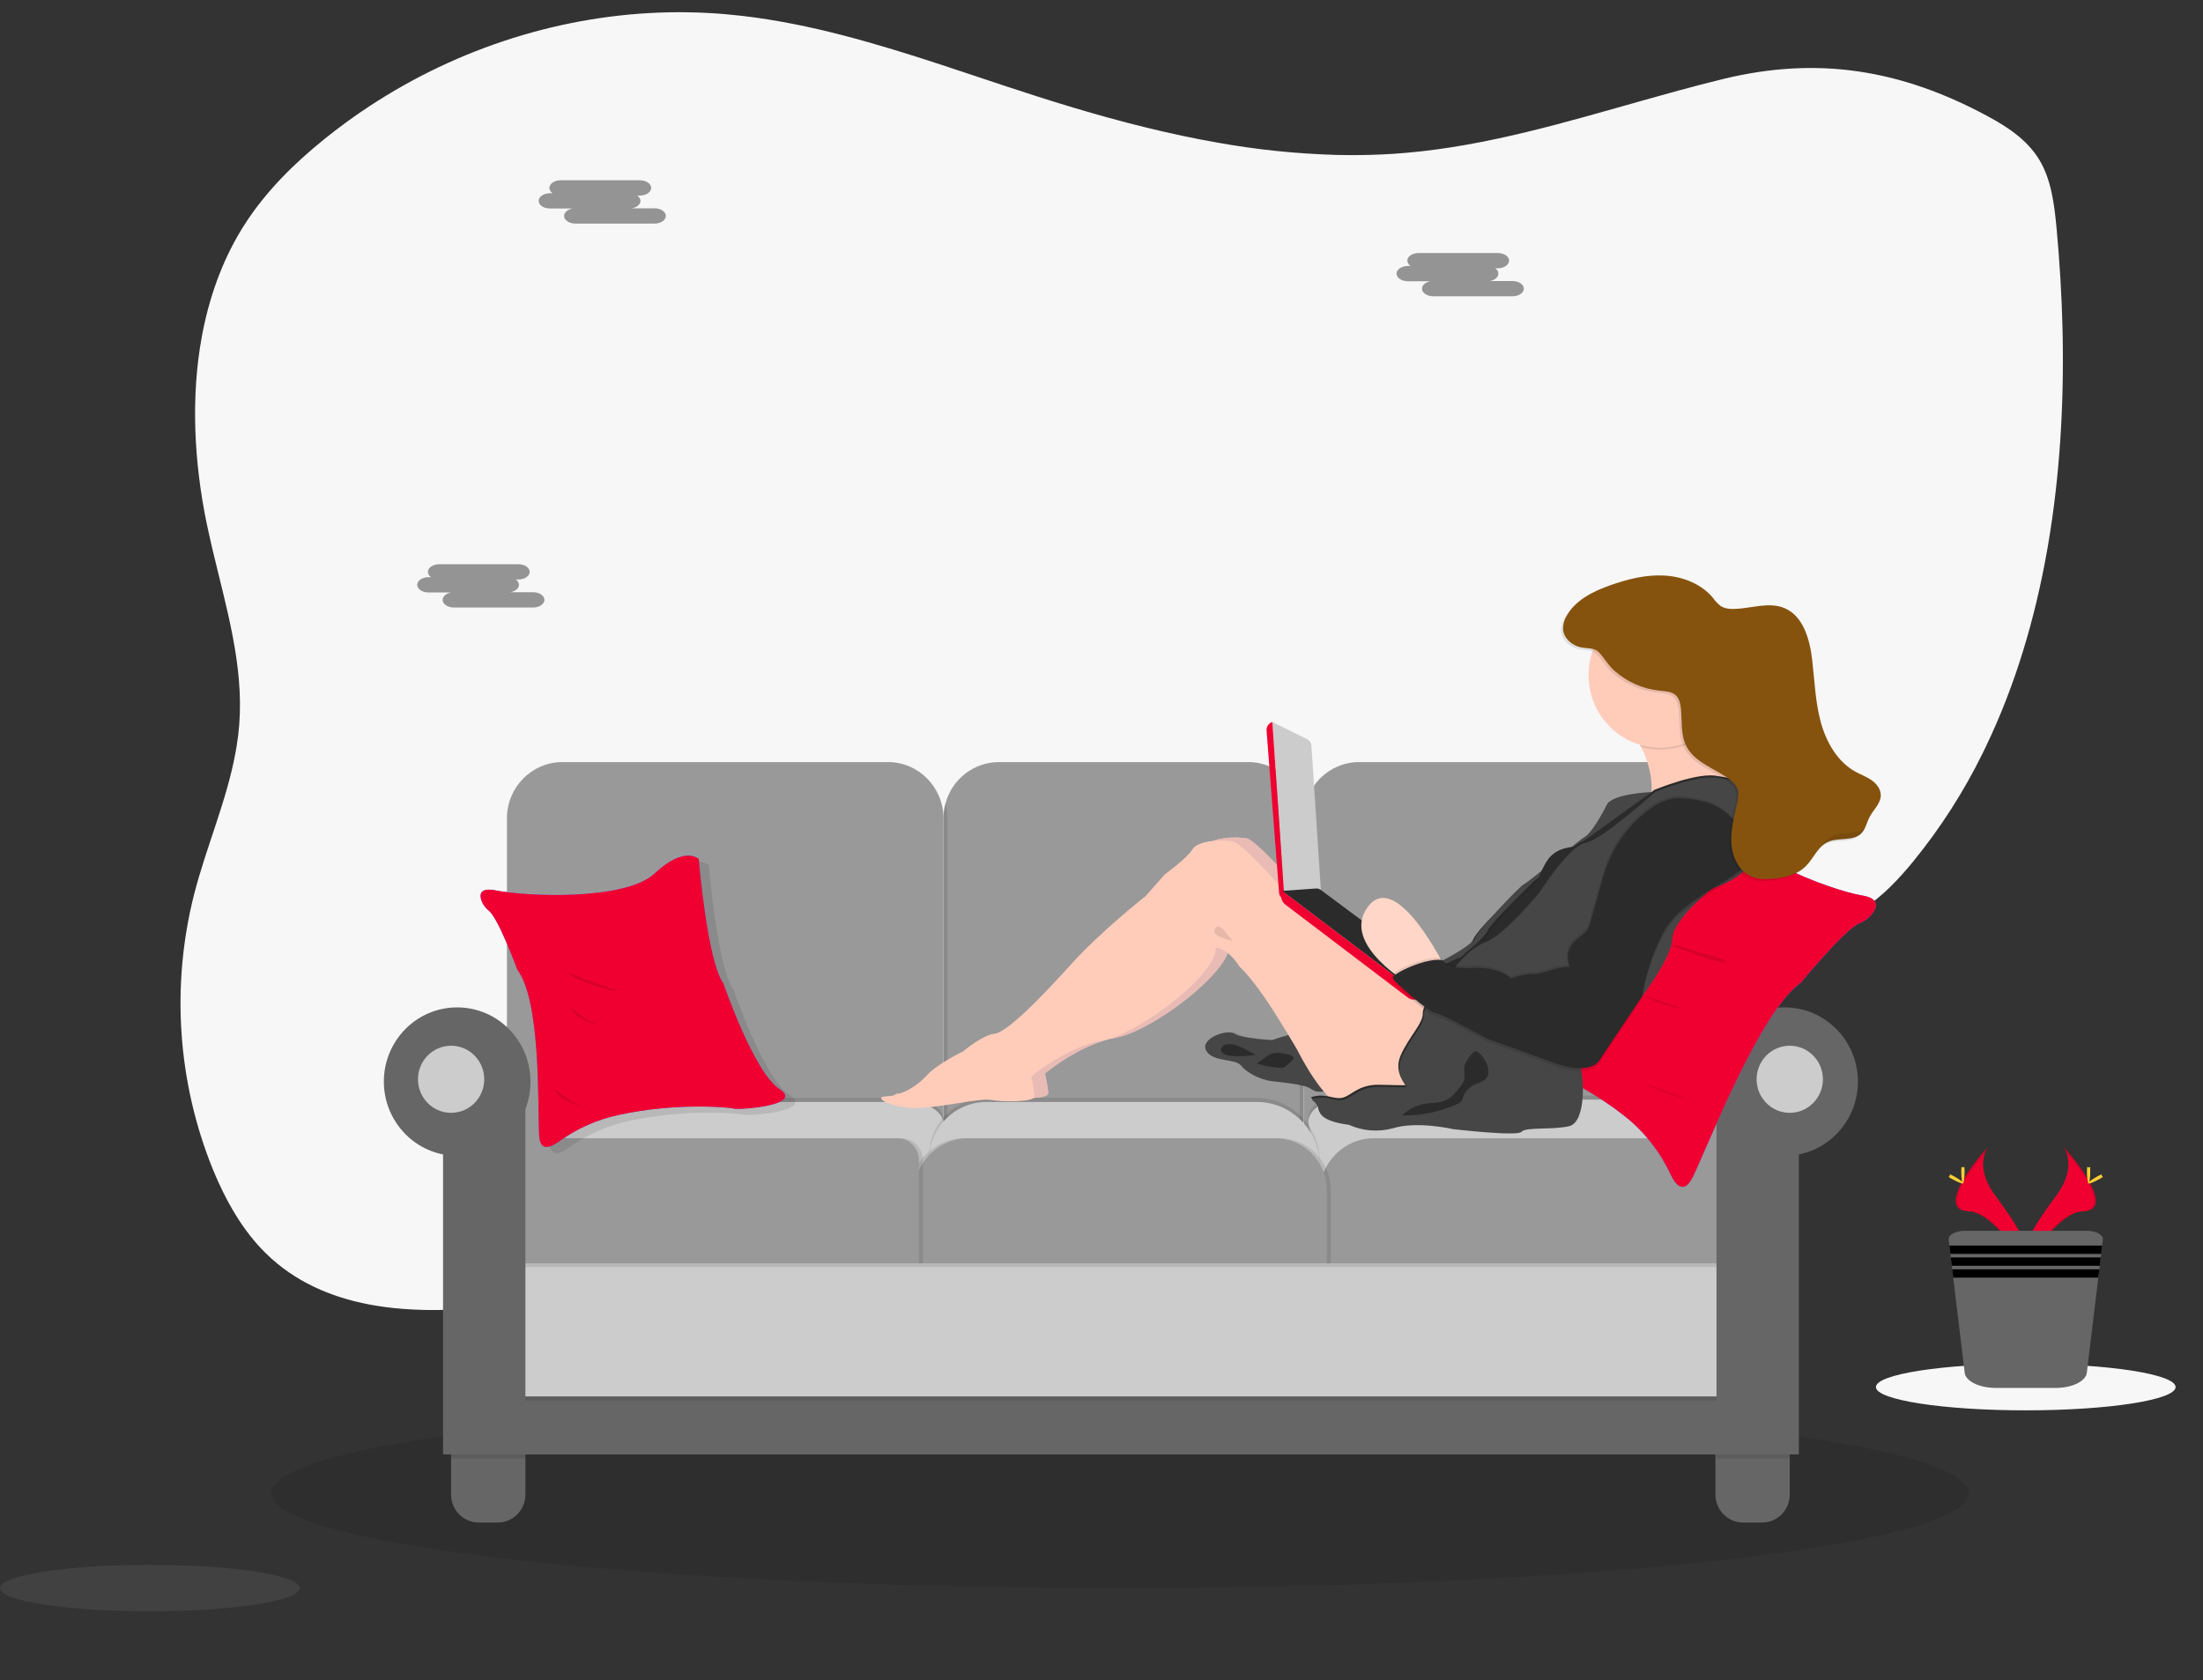 <?xml version="1.0" encoding="utf-8"?>
<!-- Generator: Adobe Illustrator 16.0.0, SVG Export Plug-In . SVG Version: 6.00 Build 0)  -->
<!DOCTYPE svg PUBLIC "-//W3C//DTD SVG 1.1//EN" "http://www.w3.org/Graphics/SVG/1.1/DTD/svg11.dtd">
<svg version="1.1" xmlns="http://www.w3.org/2000/svg" xmlns:xlink="http://www.w3.org/1999/xlink" x="0px" y="0px"
	 width="1083.15px" height="826.311px" viewBox="0 0 1083.15 826.311" enable-background="new 0 0 1083.15 826.311"
	 xml:space="preserve">
<rect x="0" y="0" width="1083.15" height="826.311" fill="#333333" stroke="none"/>
<g id="_x32_18ce321-9800-4e36-9dda-4c1d0ef9719a">
	<title>relaxing at home</title>
	<path fill="#F7F7F7" enable-background="new    " d="M-88.228,469.471c-0.081,134.527-109.202,243.52-243.731,243.438
		c-12.864-0.008-25.708-1.034-38.41-3.071h-385.932c-14.907,2.046-29.935,3.072-44.98,3.071c-10.801,0-21.473-0.515-32.014-1.544
		c-168.052-16.316-296.197-157.652-296.025-326.495c0-181.176,146.873-328.04,328.04-328.04
		c145.909,0,269.546,95.268,312.155,226.992c43.952-37.392,99.799-57.884,157.504-57.792
		C-197.216,226.031-88.228,335.02-88.228,469.471z"/>
	<path opacity="0.1" d="M-181.742,661.27c-53.396,41.692-121.734,59.288-188.627,48.568h-385.932
		c-14.907,2.046-29.935,3.072-44.98,3.071c-10.801,0-21.473-0.515-32.014-1.544c-130.644-12.813-241.084-102.242-280.787-227.364
		c31.423-67.145,112.151-114.924,206.801-114.924c92.233,0,171.29,45.381,204.284,109.834c16.248-2.954,32.729-4.435,49.243-4.425
		c95.595,0,176.986,48.77,207.719,116.922c25.458-7.717,51.92-11.608,78.521-11.55C-289.549,579.895-221.024,612.308-181.742,661.27
		z"/>
	<path fill="#F00030" d="M-809.732,668.594c0,23.281-8.933,35.921-23.563,42.772c-55.108-5.321-107.956-24.578-153.569-55.957
		c1.169-7.915,3.41-15.635,6.661-22.945l41.609,12.94l-37.057-21.809c5.012-8.556,11.416-16.215,18.947-22.663l69.905,21.735
		l-54.767-32.168c43.13-23.635,97.254-7.831,120.891,35.299c2.217,4.046,4.117,8.258,5.682,12.599l0.191,0.546
		c0.145,0.409,0.29,0.817,0.427,1.236c0.491,1.447,0.942,2.91,1.354,4.388c0.154,0.527,0.3,1.055,0.427,1.59
		c0.127,0.537,0.264,1.019,0.381,1.527c0.118,0.509,0.218,0.909,0.309,1.327c0.064,0.272,0.127,0.545,0.182,0.817
		c0.101,0.437,0.191,0.908,0.272,1.317c0.128,0.637,0.255,1.281,0.364,1.918c0.109,0.636,0.228,1.326,0.327,1.989
		c0.1,0.664,0.218,1.473,0.31,2.218c0.09,0.745,0.163,1.326,0.227,1.99c0,0.209,0.045,0.408,0.063,0.618
		c0.064,0.581,0.109,1.163,0.154,1.744c0.004,0.075,0.004,0.152,0,0.228c0.055,0.727,0.1,1.453,0.137,2.181
		c0.036,0.728,0.064,1.437,0.082,2.127c0.004,0.068,0.004,0.139,0,0.208C-809.741,667.094-809.732,667.84-809.732,668.594z"/>
	<path opacity="0.1" enable-background="new    " d="M-809.732,668.594c0,23.281-8.933,35.921-23.563,42.772
		c-35.637-3.433-70.465-12.716-103.082-27.479l1.49-0.991c6.733-4.462,13.694-9.023,21.618-10.541
		c6.969-1.336,14.157-0.209,21.236-0.608c12.322-0.755,23.923-6.07,32.54-14.912c5.062-5.234,9.087-11.658,15.13-15.656
		c6.561-4.308,14.884-5.234,22.662-4.162c2.261,0.329,4.5,0.788,6.707,1.372l0.191,0.546c0.145,0.408,0.29,0.817,0.427,1.235
		c0.491,1.448,0.942,2.91,1.354,4.389c0.154,0.527,0.3,1.055,0.427,1.59c0.127,0.536,0.264,1.019,0.381,1.527
		c0.118,0.509,0.218,0.909,0.309,1.327c0.064,0.272,0.127,0.545,0.182,0.817c0.101,0.437,0.191,0.908,0.272,1.317
		c0.128,0.637,0.255,1.281,0.364,1.918c0.109,0.635,0.228,1.326,0.327,1.989c0.1,0.664,0.218,1.473,0.31,2.218
		c0.09,0.744,0.163,1.326,0.227,1.989c0,0.21,0.045,0.409,0.063,0.619c0.064,0.581,0.109,1.162,0.154,1.744
		c0.004,0.075,0.004,0.151,0,0.228c0.055,0.727,0.1,1.453,0.137,2.18c0.036,0.728,0.064,1.437,0.082,2.127
		c0.004,0.069,0.004,0.14,0,0.209C-809.741,667.094-809.732,667.84-809.732,668.594z"/>
	<path fill="#2B2B2B" d="M-279.235,683.705c0.006,2.369-0.237,4.733-0.728,7.052c-0.09,0.437-0.191,0.863-0.29,1.281
		c-2.582,10.351-9.86,17.919-18.547,18.401c-0.291,0-0.582,0-0.909,0c-9.187,0-16.957-7.924-19.519-18.837
		c-0.073-0.291-0.136-0.582-0.2-0.909c-0.49-2.318-0.734-4.682-0.727-7.052c0-14.784,9.151-26.761,20.446-26.761
		S-279.235,668.921-279.235,683.705z"/>
	<path opacity="0.1" enable-background="new    " d="M-279.235,683.705c0.006,2.369-0.237,4.733-0.728,7.052
		c-0.09,0.437-0.191,0.863-0.29,1.281c-0.31,0-0.609,0-0.909,0c-2.25-0.121-4.488-0.425-6.688-0.909
		c-1.951,0.603-3.943,1.059-5.961,1.363c-1.547,0.233-3.106,0.379-4.671,0.437c-0.527,0-1.054,0-1.582,0
		c-1.872,0-3.741-0.124-5.597-0.372c-3.001-0.401-5.947-1.133-8.787-2.182c-1.555,0.518-3.139,0.942-4.744,1.272
		c-0.073-0.291-0.136-0.581-0.2-0.908c-0.49-2.319-0.734-4.683-0.727-7.052c0-14.785,9.151-26.761,20.446-26.761
		C-288.377,656.927-279.235,668.921-279.235,683.705z"/>
	<path fill="#F00030" d="M-235.617,633.853c0.008-6.505-1.518-12.922-4.453-18.728l-24.044,7.479l21.108-12.403
		c-7.168-10.363-18.653-16.911-31.222-17.801c-0.988-1.499-2.071-2.932-3.245-4.29l-34.53,10.75l28.324-16.656
		c-18.206-13.974-44.292-10.541-58.265,7.665c-3.313,4.317-5.747,9.243-7.161,14.498l29.578,34.049l-32.085-23.208
		c-18.724,13.28-23.137,39.224-9.857,57.948c10.587,14.926,29.691,21.172,47.05,15.384c8.551,3.143,17.895,3.401,26.606,0.735
		c22.443,4.914,44.621-9.298,49.534-31.741c0.639-2.916,0.961-5.893,0.962-8.878c0-0.908,0-1.817-0.091-2.726
		C-236.219,642.016-235.616,637.946-235.617,633.853z"/>
	<path opacity="0.1" enable-background="new    " d="M-236.336,641.56c-12.698-2.407-25.719-2.573-38.474-0.491
		c-14.439,2.39-29.196,7.643-43.318,3.808c-8.287-2.254-15.448-7.47-23.544-10.368c-7.812-2.726-16.226-3.229-24.308-1.454
		c-8.856,21.188,1.141,45.546,22.329,54.401c9.277,3.878,19.646,4.264,29.186,1.084c8.551,3.143,17.895,3.401,26.607,0.735
		c22.438,4.938,44.631-9.247,49.569-31.687c0.645-2.933,0.972-5.929,0.972-8.933c0-0.908,0-1.817-0.091-2.726
		C-236.971,644.495-236.614,643.036-236.336,641.56z"/>
	<path opacity="0.4" d="M-533.036,676.515c145.321,0,263.128,18.174,263.128,40.579c0,22.417-117.807,40.58-263.128,40.58
		s-263.126-18.163-263.126-40.58C-796.163,694.689-678.357,676.515-533.036,676.515z"/>
	<path fill="#2B2B2B" d="M-484.837,284.387h3.889c1.149,0,2.081,0.932,2.081,2.081v62.191c0,1.149-0.932,2.081-2.081,2.081h-3.889
		c-1.149,0-2.081-0.932-2.081-2.081v-62.191C-486.918,285.319-485.987,284.387-484.837,284.387z"/>
	<path fill="#2B2B2B" d="M-752.393,232.401h0.354c1.149,0,2.081,0.932,2.081,2.081v17.683c0,1.149-0.932,2.081-2.081,2.081h-0.354
		c-1.149,0-2.081-0.932-2.081-2.081v-17.683C-754.474,233.332-753.543,232.401-752.393,232.401z"/>
	<path fill="#2B2B2B" d="M-752.557,272.402h0.927c1.149,0,2.081,0.932,2.081,2.081v33.858c0,1.149-0.932,2.081-2.081,2.081h-0.927
		c-1.149,0-2.081-0.932-2.081-2.081v-33.858C-754.638,273.334-753.706,272.402-752.557,272.402z"/>
	<path fill="#2B2B2B" d="M-752.475,323.725h0.681c1.149,0,2.081,0.932,2.081,2.081v34.186c0,1.149-0.932,2.081-2.081,2.081h-0.681
		c-1.149,0-2.081-0.932-2.081-2.081v-34.186C-754.556,324.656-753.624,323.725-752.475,323.725z"/>
	<path fill="#2B2B2B" d="M-716.482,160.214h198.478c19.568,0,35.43,15.862,35.43,35.431v476.53c0,19.566-15.862,35.429-35.43,35.429
		h-198.478c-19.567,0-35.429-15.862-35.429-35.429v-476.53C-751.911,176.076-736.049,160.214-716.482,160.214z"/>
	<path fill="#E6E8EC" d="M-639.706,176.562h30.578c1.941,0,3.516,1.574,3.516,3.516v0.6c0,1.943-1.574,3.517-3.516,3.517h-30.578
		c-1.942,0-3.517-1.574-3.517-3.517v-0.6C-643.223,178.136-641.649,176.562-639.706,176.562z"/>
	<circle fill="#E6E8EC" cx="-595.598" cy="180.378" r="4.334"/>
	<path fill="#F7F7F7" enable-background="new    " d="M-520.631,174.471h-30.805v3.716c0,9.727-7.885,17.611-17.61,17.611l0,0
		h-98.303c-9.726,0-17.61-7.885-17.61-17.611l0,0v-3.716h-28.933c-11.81,0-21.382,9.573-21.382,21.382c0,0.002,0,0.006,0,0.009
		v476.094c-0.005,11.809,9.563,21.386,21.372,21.391c0.003,0,0.006,0,0.01,0h193.261c11.814,0,21.391-9.576,21.391-21.391V195.862
		C-499.24,184.048-508.817,174.471-520.631,174.471z"/>
	<rect x="-725.378" y="259.899" opacity="0.1" enable-background="new    " width="135.396" height="21.809"/>
	<circle opacity="0.1" enable-background="new    " cx="-692.665" cy="379.846" r="29.078"/>
	<path fill="#5A5151" d="M-700.844,374.394v10.904h7.27l9.087,9.496v-29.905l-9.087,9.505H-700.844z"/>
	<circle opacity="0.1" enable-background="new    " cx="-615.426" cy="379.846" r="29.078"/>
	<path fill="#5A5151" d="M-615.426,391.986c-1.917-0.01-3.479,1.536-3.489,3.454c-0.01,1.916,1.536,3.479,3.453,3.489
		c1.918,0.01,3.479-1.536,3.489-3.453c0-0.007,0-0.013,0-0.019C-611.973,393.548-613.515,391.997-615.426,391.986z
		 M-625.604,360.764c-1.917-0.015-3.483,1.526-3.498,3.444c-0.015,1.917,1.527,3.483,3.444,3.498
		c1.917,0.015,3.483-1.527,3.499-3.444c0-0.009,0-0.018,0-0.028C-622.159,362.328-623.697,360.779-625.604,360.764z
		 M-625.604,371.177c-1.917-0.015-3.483,1.526-3.498,3.444c-0.015,1.917,1.527,3.483,3.444,3.498
		c1.917,0.015,3.483-1.527,3.499-3.444c0-0.013,0-0.024,0-0.037C-622.159,372.735-623.698,371.187-625.604,371.177L-625.604,371.177
		z M-625.604,381.582c-1.917-0.015-3.483,1.526-3.498,3.443c-0.015,1.918,1.527,3.484,3.444,3.499
		c1.917,0.015,3.483-1.527,3.499-3.444c0-0.009,0-0.018,0-0.027C-622.159,383.147-623.697,381.596-625.604,381.582z
		 M-605.248,367.706c1.917,0.01,3.479-1.536,3.489-3.453c0.01-1.917-1.536-3.479-3.453-3.489s-3.479,1.536-3.489,3.453
		c0,0.006,0,0.013,0,0.018C-608.707,366.147-607.161,367.7-605.248,367.706L-605.248,367.706z M-615.426,381.582
		c-1.917-0.011-3.479,1.535-3.489,3.453c-0.01,1.917,1.536,3.479,3.453,3.489c1.918,0.01,3.479-1.536,3.489-3.453
		c0-0.006,0-0.013,0-0.019C-611.973,383.143-613.515,381.592-615.426,381.582z M-605.248,381.582
		c-1.917-0.011-3.479,1.535-3.489,3.453c-0.01,1.917,1.536,3.479,3.453,3.489c1.917,0.01,3.479-1.536,3.489-3.453
		c0-0.006,0-0.013,0-0.019C-601.796,383.143-603.339,381.592-605.248,381.582z M-605.248,371.177
		c-1.917-0.011-3.479,1.536-3.489,3.453c-0.01,1.917,1.536,3.479,3.453,3.489c1.917,0.01,3.479-1.536,3.489-3.453
		c0-0.009,0-0.019,0-0.028C-601.796,372.731-603.34,371.182-605.248,371.177L-605.248,371.177z M-615.426,371.177
		c-1.917-0.011-3.479,1.536-3.489,3.453c-0.01,1.917,1.536,3.479,3.453,3.489c1.918,0.01,3.479-1.536,3.489-3.453
		c0-0.009,0-0.019,0-0.028C-611.973,372.731-613.517,371.182-615.426,371.177L-615.426,371.177z M-615.426,360.764
		c-1.917-0.011-3.479,1.536-3.489,3.453c-0.01,1.917,1.536,3.479,3.453,3.489c1.918,0.01,3.479-1.536,3.489-3.453
		c0-0.006,0-0.013,0-0.019C-611.973,362.325-613.515,360.774-615.426,360.764z"/>
	<g>
		<circle opacity="0.1" fill="#5A5151" enable-background="new    " cx="-692.665" cy="467.081" r="29.079"/>
		<path fill="#5A5151" d="M-679.035,468.898h-11.813v11.813h-3.635v-11.813h-11.813v-3.635h11.813v-11.812h3.635v11.812h11.813
			V468.898z"/>
	</g>
	<circle opacity="0.1" enable-background="new    " cx="-538.187" cy="379.846" r="29.078"/>
	<path fill="#5A5151" d="M-538.187,362.118c-9.153,0.119-16.477,7.636-16.356,16.79c0,0.001,0,0.002,0,0.003v13.058
		c-0.04,3.051,2.4,5.557,5.451,5.598h0.001h5.452v-15.002h-7.27v-3.635c0-7.026,5.696-12.722,12.722-12.722
		c7.026,0,12.722,5.695,12.722,12.722v3.635h-7.27v14.994h5.452c3.046-0.036,5.488-2.533,5.452-5.579c0-0.007,0-0.013,0-0.019
		V378.91c0.122-9.154-7.2-16.672-16.354-16.792C-538.185,362.118-538.186,362.118-538.187,362.118z"/>
	<g>
		<circle opacity="0.1" fill="#5A5151" enable-background="new    " cx="-615.426" cy="467.081" r="29.079"/>
		<path fill="#5A5151" d="M-604.522,463.964v-7.27c-0.015-1.159-0.966-2.086-2.126-2.071l0,0H-632.4
			c-1.156-0.011-2.103,0.916-2.118,2.071v20.728c0.02,1.154,0.964,2.077,2.118,2.072h25.743c1.157,0.01,2.107-0.915,2.126-2.072
			v-7.27l8.178,8.288v-22.763L-604.522,463.964z"/>
	</g>
	<circle opacity="0.1" enable-background="new    " cx="-538.187" cy="467.081" r="29.079"/>
	<path fill="#5A5151" d="M-539.623,474.569c-3.181,1.805-7.077,1.805-10.259,0c-4.016,1.227-6.479,5.288-7.388,8.859h25.035
		C-533.144,479.857-535.596,475.796-539.623,474.569z M-544.747,455.486c-4.984-0.005-9.028,4.031-9.033,9.015
		c-0.004,4.982,4.032,9.026,9.015,9.032c4.983,0.005,9.027-4.031,9.033-9.015c0-0.006,0-0.013,0-0.018
		C-535.733,459.521-539.769,455.486-544.747,455.486L-544.747,455.486z M-544.747,471.37c-2.772-0.052-5.25-1.743-6.307-4.308
		h12.604c-1.053,2.565-3.525,4.26-6.297,4.316V471.37z"/>
	<path fill="#5A5151" d="M-532.516,477.976h13.412c-0.85-3.837-3.657-6.943-7.388-8.178c-1.565,0.887-3.335,1.354-5.134,1.354
		c-1.207,0.011-2.407-0.192-3.543-0.601c-0.633,1.112-1.437,2.118-2.381,2.981C-535.471,474.486-533.72,476.032-532.516,477.976z
		 M-533.88,462.302h8.56c-1.062,2.556-3.538,4.24-6.307,4.289c-0.737-0.006-1.468-0.135-2.163-0.382
		c-0.112,0.729-0.297,1.444-0.554,2.136c4.748,1.515,9.824-1.106,11.339-5.854c1.515-4.748-1.105-9.824-5.853-11.34
		c-0.893-0.284-1.824-0.428-2.76-0.427c-3.083,0.004-5.95,1.58-7.606,4.18C-536.466,456.493-534.522,459.185-533.88,462.302
		L-533.88,462.302z"/>
	<circle fill="#F00030" cx="-615.426" cy="583.394" r="29.078"/>
	<path fill="#FFFFFF" d="M-630.356,590.573c1.59-1.503,3.401-2.753,5.371-3.708c0.623-0.276,1.02-0.898,1.008-1.58l0.154-5.653
		c5.558-1.651,11.496-1.492,16.956,0.454l-0.154,5.653c-0.009,0.667,0.337,1.29,0.909,1.636c1.975,1.027,3.762,2.379,5.289,3.997
		c0.688,0.73,1.838,0.765,2.569,0.076c0.001-0.001,0.002-0.002,0.003-0.003l4.616-4.38c0.725-0.688,0.758-1.834,0.073-2.562
		c-11.734-12.388-31.289-12.919-43.678-1.185c-0.001,0.001-0.003,0.002-0.003,0.004c-0.728,0.69-0.757,1.841-0.066,2.568
		c0.001,0.001,0.001,0.002,0.002,0.003l4.371,4.616c0.691,0.728,1.841,0.757,2.569,0.065c0.001-0.001,0.002-0.002,0.003-0.002
		H-630.356z"/>
	<circle opacity="0.1" enable-background="new    " cx="-534.552" cy="278.073" r="22.717"/>
	<path fill="#5A5151" d="M-529.418,283.17c-3.185,1.805-7.083,1.805-10.268,0c-4.016,1.227-6.479,5.289-7.388,8.869h25.043
		C-522.939,288.459-525.401,284.397-529.418,283.17z M-534.552,264.087c-4.984-0.004-9.027,4.03-9.032,9.014
		c-0.005,4.983,4.031,9.027,9.015,9.033c4.983,0.004,9.027-4.031,9.032-9.014c0-0.003,0-0.006,0-0.01
		C-525.542,268.133-529.574,264.097-534.552,264.087z M-534.552,279.98c-2.771-0.056-5.246-1.746-6.306-4.307h12.613
		c-1.062,2.561-3.535,4.254-6.307,4.316V279.98z"/>
	<path opacity="0.4" fill="none" stroke="#000000" stroke-width="2" stroke-miterlimit="10" d="M-761.68,117.16
		c-2.118-1.227-4.98-0.055-6.434,1.917c-1.455,1.972-1.817,4.544-2.227,6.934c-0.809,5.371-1.399,11.541,2.227,15.593
		c-5.925-17.964-22.963-31.731-41.8-33.74"/>
	<path opacity="0.4" fill="none" stroke="#000000" stroke-width="2" stroke-miterlimit="10" d="M-394.54,413.623
		c-1.363-0.791-3.198,0-4.134,1.235c-0.83,1.348-1.322,2.875-1.436,4.453c-0.519,3.462-0.909,7.424,1.436,9.995
		c-4.071-11.766-14.492-20.184-26.852-21.69"/>
	<path opacity="0.4" fill="none" stroke="#000000" stroke-width="2" stroke-miterlimit="10" d="M-857.521,296.146
		c-1.363-0.782-3.198,0-4.135,1.236c-0.831,1.35-1.323,2.88-1.436,4.461c-0.518,3.454-0.909,7.415,1.436,9.996
		c-4.075-11.763-14.494-20.179-26.852-21.69"/>
	<path fill="#2B2B2B" d="M-349.877,740.635c0.096,0.787-0.108,1.582-0.572,2.227c-0.485,0.461-1.089,0.776-1.746,0.908
		c-13.12,3.592-26.549,5.939-40.11,7.015c-1.944,0.146-3.998,0.255-5.716-0.645c-1.717-0.9-2.861-3.199-1.817-4.862
		c0.845-1.399,2.727-1.726,4.299-2.025c8.51-1.661,16.05-6.544,21.045-13.631c0.597-1.016,1.372-1.914,2.29-2.653
		c1.745-1.191,4.062-0.909,6.125-0.5c3.635,0.745,8.459,1.627,11.74,3.408C-351.059,731.657-349.932,737.155-349.877,740.635z"/>
	<path fill="#555555" d="M-349.877,740.635c0.096,0.787-0.108,1.582-0.572,2.227c-0.485,0.461-1.089,0.776-1.746,0.908
		c-13.12,3.592-26.549,5.939-40.11,7.015c-1.944,0.146-3.998,0.255-5.716-0.645c-1.717-0.9-2.861-3.199-1.817-4.862
		c0.845-1.399,2.727-1.726,4.299-2.025c8.51-1.661,16.05-6.544,21.045-13.631c0.597-1.016,1.372-1.914,2.29-2.653
		c1.745-1.191,4.062-0.909,6.125-0.5c3.635,0.745,8.459,1.627,11.74,3.408C-351.059,731.657-349.932,737.155-349.877,740.635z"/>
	<path fill="#2B2B2B" d="M-455.477,739.754c-0.354,0.713-0.959,1.27-1.699,1.563c-0.654,0.109-1.326,0.03-1.936-0.228
		c-12.959-4.136-25.5-9.481-37.457-15.966c-1.708-0.909-3.489-1.963-4.443-3.635s-0.664-4.244,1.091-5.089
		c1.472-0.709,3.198,0,4.707,0.646c8.045,3.244,17.035,3.244,25.081,0c1.054-0.53,2.197-0.861,3.371-0.981
		c2.099-0.045,3.907,1.436,5.452,2.917c2.653,2.607,6.206,5.979,7.988,9.25C-451.543,731.503-453.633,736.8-455.477,739.754z"/>
	<path fill="#555555" d="M-455.477,739.754c-0.354,0.713-0.959,1.27-1.699,1.563c-0.654,0.109-1.326,0.03-1.936-0.228
		c-12.959-4.136-25.5-9.481-37.457-15.966c-1.708-0.909-3.489-1.963-4.443-3.635s-0.664-4.244,1.091-5.089
		c1.472-0.709,3.198,0,4.707,0.646c8.045,3.244,17.035,3.244,25.081,0c1.054-0.53,2.197-0.861,3.371-0.981
		c2.099-0.045,3.907,1.436,5.452,2.917c2.653,2.607,6.206,5.979,7.988,9.25C-451.543,731.503-453.633,736.8-455.477,739.754z"/>
	<path fill="#2B2B2B" d="M-386.216,565.738c1.354,3.635,2.49,7.27,3.635,10.904l1.727,5.634c1.817,5.952,3.635,12.368,1.753,18.302
		c-0.5,1.535-1.236,2.98-1.817,4.544c-1.926,5.324-1.481,11.239-0.19,16.756c1.29,5.516,3.38,10.813,4.707,16.356
		c1.609,6.688,2.072,13.63,2.526,20.454c0.227,3.372,1.281,6.78,1.717,10.133c1.562,12.186,8.042,23.107,12.059,34.721
		c2.081,6.024,3.517,12.286,6.161,18.093c1.508,3.326,3.462,6.77,2.936,10.377c-7.388,2.617-15.575,2.571-22.536-1.018
		c-0.897-0.322-1.504-1.164-1.527-2.117c-0.638-3.598-0.882-7.254-0.727-10.904c0.174-2.08,0.226-4.167,0.154-6.252
		c-0.554-7.752-6.07-14.212-8.305-21.663c-0.909-3.172-1.327-6.561-2.889-9.487c-1.708-3.198-4.781-5.752-5.453-9.314
		c-0.146-0.8-0.164-1.617-0.354-2.407c-0.373-1.144-0.915-2.225-1.608-3.208l-3.707-6.08c-3.044-4.925-2.6-11.648-5.062-16.883
		c-0.654-1.39-1.354-2.726-2-4.144c-1.245-2.69-2.316-5.459-3.207-8.287c-5.659,8.356-10.671,17.133-14.993,26.252
		c-1.251,2.488-2.373,5.039-3.362,7.642c-1.091,2.981-1.817,6.071-2.627,9.143c-2.453,9.496-5.452,18.846-8.369,28.169
		c-0.708,2.253-1.462,4.544-3.016,6.361c-1,1.127-2.327,2.054-2.835,3.48c-0.242,1.066-0.351,2.159-0.327,3.253
		c-0.291,3.08-2.426,5.615-4.198,8.179c-1.017,1.375-1.797,2.91-2.308,4.543c-0.809,2.827-3.755,4.464-6.583,3.655
		c-0.233-0.066-0.463-0.15-0.687-0.248h-0.072c-0.721-0.359-1.413-0.772-2.071-1.235c-1.721-1.08-3.353-2.296-4.88-3.635
		c-1.352-1.305-2.569-2.742-3.635-4.289c-0.653-0.939-0.421-2.231,0.519-2.884c0.159-0.11,0.333-0.198,0.517-0.261l0,0
		c-0.191-2.526-0.245-5.406,1.572-7.151c0.845-0.818,1.99-1.254,2.862-2.035c1.136-1.226,1.926-2.73,2.291-4.362
		c3.102-9.766,6.197-19.53,9.287-29.296c0.517-1.879,1.251-3.69,2.19-5.397c0.645-1.073,1.454-2.045,2.008-3.172
		c1.408-2.889,0.909-6.288,1.254-9.487c0.591-5.643,3.753-10.677,5.67-16.001c1.146-3.008,2.488-5.937,4.017-8.77
		c1.027-2.349,1.573-4.879,1.608-7.441c0.337-5.587,1.615-11.077,3.78-16.238c1.327-3.163,2.99-6.189,3.98-9.469
		c1.172-3.854,1.382-7.942,2.436-11.813c1.012-3.337,2.328-6.573,3.935-9.669c1.317-2.726,2.671-5.516,4.843-7.633
		c3.562-3.471,8.806-4.607,13.776-4.762C-396.675,565.52-391.169,566.256-386.216,565.738z"/>
	<path fill="#976B68" d="M-416.721,494.969c6.397-3.78,12.725-7.682,18.983-11.704c-1.498-2.019-2.327-4.455-2.372-6.97
		c0-0.1,0-0.199,0-0.3c-0.091-2.443,0.836-4.543-2.245-4.225c-2.959,0.382-5.884,0.988-8.75,1.817
		c-0.818,0.209-7.906,2.816-8.178,2.553c1.58,1.874,2.747,4.061,3.425,6.415c0.349,1.149,0.631,2.317,0.845,3.499
		C-414.395,489.18-414.368,492.851-416.721,494.969z"/>
	<path fill="#514A49" d="M-425.308,536.886c0.817,6.434,2.208,12.877,2.199,19.347c-0.01,6.47-1.309,13.058,1.317,18.855
		c0.437,0.981,1.272,1.744,1.363,2.817c3.635,0.626,7.179-1.073,10.641-2.3c3.175-1.112,6.468-1.85,9.814-2.198
		c2.727-0.272,5.525-0.291,8.232-0.809c2.699-0.423,5.191-1.696,7.115-3.635c1.663-1.817,1.645-4.544,2.808-6.68
		c0.591-1.1,1.481-1.999,2.108-3.08c1.172-2.31,1.475-4.964,0.854-7.479c-0.629-2.483-1.384-4.934-2.262-7.342
		c-2.061-6.693-2.218-13.83-0.454-20.609c0.763-2.898,1.872-5.743,2.053-8.732c0.054-1.997-0.138-3.992-0.572-5.942
		c-1.472-7.524-4.353-15.166-10.187-20.137c-3.117-2.663-7.333-5.053-7.661-9.087c-1.345-0.527-2.789,0.373-3.944,1.227
		l-12.958,9.55c-0.77,0.454-1.398,1.111-1.817,1.899c-0.809,1.937,1.054,4.062,0.754,6.152c-0.218,1.518-1.508,2.617-2.308,3.926
		c-1.908,3.116-1.291,7.868-4.407,9.786c-0.282,0.582-0.546,1.181-0.782,1.817c-1.114,3.176-1.86,6.469-2.227,9.813
		C-426.061,528.323-425.954,532.637-425.308,536.886z"/>
	<path opacity="0.1" enable-background="new    " d="M-419.247,476.159c1.58,1.874,2.747,4.061,3.426,6.415
		c1.032,0.231,2.086,0.347,3.144,0.346c5.289,0,8.832-6.062,11.459-10.223c-0.082-2.444,1.944-1.227-1.136-0.909
		c-2.959,0.382-5.884,0.989-8.75,1.817C-411.923,473.815-419.011,476.422-419.247,476.159z"/>
	<circle fill="#976B68" cx="-412.677" cy="466.808" r="14.866"/>
	<path fill="#2B2B2B" d="M-420.614,481.1l-3.437-3.766c-1.126-1.234-1.039-3.148,0.195-4.275l11.543-10.537
		c1.234-1.126,3.148-1.039,4.275,0.195l3.436,3.766c1.127,1.234,1.04,3.148-0.194,4.274l-11.543,10.537
		C-417.573,482.422-419.487,482.334-420.614,481.1z"/>
	<path fill="#F00030" d="M-420.614,481.1l-3.437-3.766c-1.126-1.234-1.039-3.148,0.195-4.275l11.543-10.537
		c1.234-1.126,3.148-1.039,4.275,0.195l3.436,3.766c1.127,1.234,1.04,3.148-0.194,4.274l-11.543,10.537
		C-417.573,482.422-419.487,482.334-420.614,481.1z"/>
	<circle fill="#2B2B2B" cx="-411.75" cy="469.598" r="1.235"/>
	<path opacity="0.1" enable-background="new    " d="M-425.308,536.886c11.467-1.689,21.88-8.577,29.85-17.119
		c1.49-1.405,2.642-3.129,3.372-5.043c0.4-1.601,0.539-3.255,0.409-4.898l-0.191-6.561c-0.082-2.871-0.2-5.852-1.59-8.359
		c-1.391-2.509-4.489-4.316-7.161-3.272c-7.024,2.727-11.596,8.96-15.612,15.339c-1.148,1.988-2.401,3.914-3.753,5.771
		c-0.682,0.863-1.608,1.745-2.726,1.627c-0.236-0.021-0.467-0.083-0.682-0.182c-1.113,3.176-1.86,6.468-2.226,9.813
		C-426.059,528.293-425.955,532.622-425.308,536.886z"/>
	<path fill="#976B68" d="M-426.336,498.577c0.57-2.457,1.626-4.774,3.108-6.815c4.444-6.952,9.442-13.739,11.813-21.654
		c-3.462,0.627-4.007,6.588-7.515,6.852l0.272-4.299c0-0.727,0-1.607-0.59-1.989c-0.591-0.383-1.645,0.118-2.035,0.836
		c-0.392,0.718-0.473,1.59-0.836,2.326c-0.364,0.736-1.218,1.391-1.972,1.062l-0.31-1.427c-1.178-0.246-2.334,0.51-2.582,1.688
		c-0.036,0.174-0.051,0.352-0.044,0.529c-0.248-0.685-0.379-1.406-0.39-2.135c-1.554-0.291-2.681,1.426-3.235,2.907
		c-1.15,3.335-2.044,6.752-2.671,10.223l-1.427,6.915c-0.5,2.39-0.991,4.78-1.318,7.188c-0.855,6.392-0.517,12.887,1,19.155
		c1.904-1.056,3.751-2.212,5.534-3.463c1.372-1.162,2.908-2.48,3.425-4.252C-424.827,507.755-427.09,503.074-426.336,498.577z"/>
	<path fill="#514A49" d="M-400.619,489.78c2.671-1.045,5.77,0.763,7.161,3.271c1.39,2.508,1.508,5.452,1.59,8.359l0.182,6.579
		c0.137,1.644,0.002,3.299-0.4,4.898c-0.731,1.91-1.881,3.634-3.363,5.043c-8.814,9.441-20.6,16.848-33.503,17.475
		c-0.452,0.06-0.912,0.004-1.336-0.164c-0.366-0.231-0.677-0.542-0.908-0.908c-2.881-3.581-5.924-7.696-5.452-12.259
		c0.082-0.763,0.908-1.381,1.181-2.09c1.731-4.131,4.907-7.489,8.933-9.45l0.782-0.363c0.609,1.219,1.733,2.099,3.062,2.398
		c1.09,0.109,2.026-0.763,2.726-1.626c1.352-1.859,2.604-3.789,3.753-5.779C-412.215,498.721-407.635,492.516-400.619,489.78z"/>
	<path fill="#3A0C00" d="M-402.537,477.531c-1.263-0.654-1.462-2.335-1.59-3.753c-0.142-1.65-0.394-3.289-0.754-4.906
		c-0.391-1.817-1.036-3.689-2.581-4.652c-1.771-1.096-4.096-0.549-5.19,1.223c-0.298,0.48-0.484,1.022-0.543,1.585
		c0.018,0.303-0.073,0.603-0.255,0.845c-0.122,0.114-0.272,0.193-0.436,0.228c-1.479,0.339-2.971-0.505-3.444-1.944
		c-0.264-0.909-0.063-2.081-0.709-2.827c-0.645-0.744-1.408-0.727-2.036-1.217c-0.769-0.761-1.147-1.833-1.027-2.908
		c0-1.354,0.182-2.971-0.909-3.807c-1.644-1.282-4.117,0.754-6.052,0c-1.097-0.533-1.756-1.684-1.663-2.899
		c0.112-1.189,0.517-2.332,1.181-3.326c1.139-1.947,2.509-3.752,4.08-5.37c0,0.4,0.627,0.354,0.973,0.137l2.872-1.745
		c-0.098,0.297-0.009,0.622,0.227,0.827c0.652-0.633,1.467-1.073,2.354-1.272c0.927-0.172,1.821,0.431,2.008,1.354l3.635-1.573
		c0.304-0.209,0.716-0.166,0.973,0.101c1.308,0.909,2.98,1.173,4.543,1.536c1.562,0.363,3.226,0.99,4.062,2.371
		c0.299,0.709,0.68,1.38,1.136,1.999c0.402,0.354,0.868,0.629,1.372,0.809c2.048,0.806,3.975,1.893,5.725,3.227
		c1.756,1.352,3.054,3.211,3.717,5.324c0.98,3.536-0.437,7.27-2.081,10.532c-1.254,2.493-2.663,4.905-4.217,7.225
		c-0.581,0.908-1.381,2.626-2.317,3.152C-400.501,478.088-401.586,477.99-402.537,477.531z"/>
	<path opacity="0.1" enable-background="new    " d="M-427.035,450.688c1.936,0.744,4.407-1.29,6.052,0
		c1.063,0.836,0.909,2.454,0.909,3.807c-0.121,1.076,0.257,2.147,1.027,2.908c0.626,0.491,1.517,0.609,2.035,1.218
		c0.518,0.608,0.445,1.881,0.708,2.826c0.474,1.44,1.966,2.283,3.444,1.944c0.163-0.033,0.315-0.112,0.437-0.228
		c0.182-0.242,0.272-0.542,0.254-0.845c0.221-2.071,2.078-3.57,4.149-3.351c0.562,0.061,1.104,0.246,1.585,0.543
		c1.545,0.963,2.19,2.872,2.581,4.653c0.36,1.616,0.612,3.256,0.754,4.906c0.127,1.418,0.327,3.099,1.59,3.754
		c0.967,0.472,2.074,0.569,3.108,0.271c0.909-0.526,1.736-2.271,2.317-3.153c1.556-2.333,2.964-4.761,4.217-7.27
		c1.043-1.939,1.796-4.021,2.235-6.179c0.654,3.345-0.69,6.814-2.235,9.896c-1.254,2.493-2.663,4.906-4.217,7.224
		c-0.581,0.909-1.381,2.627-2.317,3.154c-1.034,0.296-2.141,0.199-3.108-0.273c-1.263-0.654-1.463-2.335-1.59-3.753
		c-0.142-1.65-0.394-3.29-0.754-4.906c-0.391-1.817-1.036-3.69-2.581-4.652c-1.771-1.097-4.095-0.549-5.191,1.223
		c-0.297,0.48-0.482,1.022-0.543,1.585c0.019,0.303-0.072,0.603-0.254,0.845c-0.122,0.114-0.273,0.193-0.437,0.227
		c-1.478,0.339-2.97-0.504-3.444-1.944c-0.264-0.908-0.063-2.08-0.708-2.826c-0.645-0.744-1.409-0.727-2.035-1.218
		c-0.77-0.76-1.147-1.832-1.027-2.907c0-1.354,0.181-2.972-0.909-3.808c-1.646-1.281-4.117,0.755-6.052,0
		c-1.097-0.533-1.756-1.683-1.663-2.898c0.032-0.656,0.187-1.3,0.455-1.899C-427.983,450.065-427.556,450.463-427.035,450.688z"/>
</g>
<g id="Calque_3">
	<path fill="#F7F7F7" enable-background="new    " d="M104.582,574.9c6.331,15.45,14.637,30.26,26.261,41.62
		c14.161,13.84,31.75,21.39,50.582,25c5.551,1.048,11.157,1.782,16.789,2.2c14.884,1.16,30.121,0.39,44.737-1.221
		c35.799-3.957,71.106-11.607,105.372-22.829c5.629-1.841,11.226-3.777,16.789-5.811c8.395-3.054,16.714-6.323,24.956-9.81
		c33.577-14.21,68.291-32.33,104.011-26.71c17.312,2.729,33.577,11,50.928,13.46c12.179,1.613,24.555,0.715,36.383-2.641
		c5.726-1.551,11.337-3.513,16.788-5.87c12.285-5.394,23.976-12.08,34.882-19.949c26.17-18.521,49.654-41.48,77.206-57.521
		c30.377-17.689,64.006-26.1,98.264-32.37c5.575-1.02,11.172-1.993,16.788-2.92c15.852-2.649,31.741-5.1,47.403-8
		c15.091-2.82,30.447-6.27,43.581-14.75c9.372-6.05,17.254-14.43,24.481-23.26c13.336-16.362,24.775-34.219,34.092-53.22
		c0.494-1,0.978-2,1.451-3c14.508-30.141,24.265-63,30.249-97.001c0.178-1,0.346-2,0.514-3c5.629-33.33,7.683-67.79,7.061-102
		l-0.059-3c-0.386-16.89-1.423-33.71-2.962-50.29c-1.107-11.659-2.589-23.76-8.553-33.56c-5.966-9.8-15.674-16.1-25.391-21.34
		C934.424,34.04,893.428,27.62,847.429,38.8c-7.389,1.79-14.747,3.721-22.104,5.721c-5.6,1.52-11.199,3.09-16.789,4.67
		c-38.653,10.89-77.166,22.5-117.143,25.97c-3.859,0.34-7.721,0.6-11.587,0.78c-7.642,0.359-15.287,0.439-22.93,0.24
		c-19.689-0.56-39.312-2.605-58.701-6.12c-5.608-0.98-11.205-2.067-16.788-3.261c-24.097-5.09-47.977-11.88-71.47-19.39
		c-4.801-1.533-9.592-3.093-14.378-4.68c-10.785-3.57-21.57-7.21-32.373-10.75c-32.254-10.58-64.706-20.25-98.057-24.15
		c-2.851-0.326-5.708-0.616-8.571-0.87c-2.737-0.239-5.482-0.43-8.218-0.569C296.525,3.59,244.135,16.24,198.214,42.13
		c-5.695,3.214-11.292,6.627-16.789,10.24c-7.617,5.021-15,10.42-22.15,16.2c-14.656,11.85-28.374,25.34-38.822,41.55
		c-10.182,15.79-16.789,33.521-20.59,52.16c-0.208,1-0.404,2-0.583,3c-5.58,30.09-3.843,62.36,2.417,92.51
		c0.665,3.16,1.364,6.33,2.096,9.49c0.228,1,0.464,2,0.7,3c6.756,28.51,15.387,56.94,13.135,86.09
		c-0.286,3.67-0.739,7.311-1.332,10.91c-0.169,1-0.336,2-0.524,3c-4.403,23.78-14.419,46.34-20.423,69.891
		C84.077,484.921,87.316,532.155,104.582,574.9z"/>
	<path opacity="0.4" d="M270.384,95.04h1.306c-0.933-0.547-1.53-1.531-1.591-2.62l0,0c0-2.069,2.499-3.76,5.55-3.76h38.97
		c3.051,0,5.559,1.69,5.559,3.76l0,0c0,2.07-2.507,3.761-5.559,3.761h-1.305c0.934,0.545,1.531,1.53,1.591,2.619
		c0,1.761-1.816,3.24-4.247,3.641h11.159c3.062,0,5.561,1.689,5.561,3.76s-2.5,3.76-5.561,3.76h-38.919
		c-3.061,0-5.561-1.7-5.561-3.76c0-1.76,1.827-3.25,4.257-3.65h-11.21c-3.051,0-5.55-1.689-5.55-3.75
		C264.834,96.74,267.333,95.04,270.384,95.04z"/>
	<path opacity="0.4" d="M692.233,130.8h1.304c-0.928-0.551-1.524-1.532-1.592-2.619l0,0c0-2.061,2.5-3.75,5.561-3.75h38.921
		c3.061,0,5.56,1.689,5.56,3.75l0,0c0,2.069-2.499,3.76-5.56,3.76h-1.295c0.927,0.552,1.518,1.534,1.581,2.62
		c0,1.76-1.818,3.25-4.246,3.649h11.207c3.052,0,5.551,1.69,5.551,3.75c0,2.061-2.499,3.761-5.551,3.761h-38.969
		c-3.051,0-5.559-1.69-5.559-3.761c0-1.76,1.825-3.239,4.256-3.64h-11.208c-3.053,0-5.55-1.69-5.55-3.76
		C686.644,132.49,689.18,130.8,692.233,130.8z"/>
	<path opacity="0.4" d="M210.677,283.86h1.303c-0.928-0.551-1.524-1.533-1.591-2.62l0,0c0-2.07,2.5-3.76,5.561-3.76h38.921
		c3.06,0,5.56,1.689,5.56,3.76l0,0c0,2.07-2.5,3.76-5.56,3.76h-1.295c0.927,0.552,1.517,1.535,1.581,2.62
		c0,1.76-1.817,3.24-4.246,3.641h11.208c3.052,0,5.55,1.689,5.55,3.76c0,2.069-2.498,3.76-5.55,3.76h-38.927
		c-3.053,0-5.561-1.69-5.561-3.76c0-1.76,1.827-3.25,4.255-3.65h-11.208c-3.052,0-5.55-1.689-5.55-3.75
		C205.127,285.56,207.625,283.86,210.677,283.86z"/>
	<ellipse opacity="0.1" cx="550.635" cy="734.37" rx="417.304" ry="46.65"/>
	<path fill="#999999" d="M463.878,402.461V549.16c-0.007,2.491,0.327,4.971,0.988,7.37c3.269,11.992,14.042,20.299,26.328,20.3
		h122.459c15.086,0.006,27.319-12.373,27.323-27.649c0-0.007,0-0.014,0-0.021V402.461c0.008-15.276-12.219-27.665-27.305-27.671
		c-0.006,0-0.012,0-0.019,0H491.194c-12.286,0.002-23.06,8.309-26.328,20.301C464.205,397.489,463.871,399.969,463.878,402.461z"/>
	<path opacity="0.1" enable-background="new    " d="M639.004,402.461V549.16c-0.002,2.494,0.33,4.977,0.985,7.38
		c0.657-2.403,0.991-4.886,0.987-7.38V402.461c0.004-2.494-0.33-4.977-0.987-7.381C639.334,397.484,639.002,399.967,639.004,402.461
		z"/>
	<path fill="#999999" d="M828.279,374.79H668.303c-15.091,0-27.327,12.389-27.327,27.671V549.12
		c0,15.282,12.236,27.671,27.327,27.671h159.976c15.092,0,27.325-12.389,27.325-27.671V402.461
		C855.604,387.178,843.371,374.79,828.279,374.79z"/>
	<path opacity="0.1" enable-background="new    " d="M463.878,402.461V549.16c-0.007,2.491,0.327,4.971,0.988,7.37
		c0.656-2.4,0.988-4.879,0.988-7.37V402.461c0-2.491-0.332-4.97-0.988-7.37C464.205,397.49,463.871,399.969,463.878,402.461z"/>
	<path fill="#999999" d="M436.552,374.79H276.568c-15.092,0-27.326,12.389-27.326,27.671V549.12
		c0,15.282,12.234,27.671,27.326,27.671h159.984c15.093,0,27.327-12.389,27.327-27.671V402.461
		C463.878,387.178,451.645,374.79,436.552,374.79z"/>
	<path opacity="0.1" enable-background="new    " d="M651.842,591.79h196.06l0.988-17.35c1.087-19.479-23.779-35.65-54.84-35.65
		H660.61c-10.419,0-18.457,5.74-17.124,12.221L651.842,591.79z"/>
	<path fill="#CCCCCC" d="M651.842,593.79h196.06l0.988-17.35c1.087-19.479-23.779-35.65-54.84-35.65H660.61
		c-10.419,0-18.457,5.74-17.124,12.221L651.842,593.79z"/>
	<path opacity="0.1" enable-background="new    " d="M455.376,592.94H259.314l-0.985-17.35c-1.088-19.48,23.779-35.65,54.838-35.65
		h133.438c10.41,0,18.459,5.74,17.126,12.22L455.376,592.94z"/>
	<path fill="#CCCCCC" d="M455.376,594.94H259.314l-0.985-17.35c-1.088-19.48,23.779-35.65,54.838-35.65h133.438
		c10.41,0,18.459,5.74,17.126,12.22L455.376,594.94z"/>
	<path opacity="0.1" enable-background="new    " d="M617.888,539.94H485.041c-15.593,0-28.234,12.8-28.234,28.59l0,0v17.761l0,0
		h192.071l0,0v-15C648.868,553.969,634.994,539.934,617.888,539.94z"/>
	<path fill="#CCCCCC" d="M617.888,541.94H485.041c-15.593,0-28.234,12.8-28.234,28.59l0,0v17.761l0,0h192.071l0,0v-15
		C648.868,555.969,634.994,541.934,617.888,541.94z"/>
	<path fill="#999999" d="M834.512,559.79H675.513c-14.726,0-26.665,12.089-26.665,27v36.5l0,0h197.483l0,0V571.76
		c-0.007-2.69,3.623-12.093,2.538-14.338C845.188,549.795,838.376,559.8,834.512,559.79z"/>
	<path opacity="0.1" enable-background="new    " d="M629.127,559.79H478.03c-14.725,0-26.665,12.089-26.665,27v36.5l0,0h202.936
		l0,0v-38C654.301,571.211,643.031,559.796,629.127,559.79z"/>
	<path opacity="0.1" enable-background="new    " d="M625.177,559.79H474.079c-14.726,0-26.663,12.089-26.663,27v36.5l0,0h202.933
		l0,0v-38C650.349,571.211,639.081,559.796,625.177,559.79z"/>
	<path fill="#999999" d="M627.151,559.79H476.055c-14.726,0-26.666,12.089-26.666,27v36.5l0,0h202.936l0,0v-38
		C652.325,571.211,641.056,559.796,627.151,559.79z"/>
	<path opacity="0.1" enable-background="new    " d="M443.189,559.79H281.752c-14.043,0-25.429,11.529-25.429,25.75v37.75l0,0
		h197.453l0,0V570.51C453.776,564.59,449.036,559.79,443.189,559.79L443.189,559.79z"/>
	<path fill="#999999" d="M441.213,559.79H279.776c-7.443,0-20.779-8.422-25.429-3.26c-4.125,4.577,0,22.326,0,29.01v37.75l0,0H451.8
		l0,0V570.51C451.8,564.59,447.06,559.791,441.213,559.79L441.213,559.79z"/>
	<path fill="#666666" d="M843.428,707.79v27.25c0.005,7.592,6.082,13.745,13.578,13.75h9.383c7.497-0.005,13.574-6.158,13.579-13.75
		v-27.25H843.428z"/>
	<path fill="#666666" d="M221.787,707.79v27.25c0.006,7.592,6.081,13.745,13.579,13.75h9.382c7.498-0.005,13.573-6.158,13.581-13.75
		v-27.25H221.787z"/>
	<rect x="245.458" y="686.79" fill="#666666" width="610.146" height="28.5"/>
	<rect x="249.241" y="623.29" opacity="0.1" enable-background="new    " width="599.628" height="65.5"/>
	<rect x="249.241" y="621.29" fill="#CCCCCC" width="599.628" height="65.5"/>
	<rect x="221.796" y="707.79" opacity="0.1" enable-background="new    " width="36.482" height="9.5"/>
	<path fill="#666666" d="M260.825,531.94c0.003-20.158-16.132-36.503-36.04-36.507c-19.909-0.003-36.05,16.335-36.053,36.494
		c-0.003,17.45,12.192,32.462,29.103,35.822v147.54h40.493V545.41C259.996,541.122,260.844,536.551,260.825,531.94z"/>
	<rect x="843.942" y="707.79" opacity="0.1" enable-background="new    " width="36.026" height="9.5"/>
	<path fill="#666666" d="M841.393,531.94c0.003-20.158,16.146-36.498,36.052-36.495c19.907,0.003,36.044,16.348,36.04,36.506
		c-0.001,17.423-12.165,32.415-29.044,35.799v147.54h-40.488V545.41C842.262,541.126,841.393,536.554,841.393,531.94z"/>
	<rect x="258.291" y="621.29" opacity="0.1" enable-background="new    " width="585.662" height="1.83"/>
	<ellipse fill="#CCCCCC" cx="879.969" cy="530.79" rx="16.295" ry="16.5"/>
	<ellipse fill="#CCCCCC" cx="221.796" cy="530.79" rx="16.293" ry="16.5"/>
	<path fill="#6C63FF" d="M914,454.16c2.536-0.975,4.77-2.618,6.469-4.76c2.598-3.37,3.704-7.55-4.938-9
		c-15.248-2.54-65.635-20.81-73.081-43.86c-7.446-23.05-17.774-17.89-17.774-17.89s-30.102,59.62-43.691,69.51
		c0,0-37.389,46.83-54.009,51.32c-16.621,4.49,14.733,21.29,17.173,21.33c1.976,0,29.796,8.31,55.028,28.39
		c9.43,7.554,17.005,17.216,22.131,28.23c2.725,5.8,6.773,10.25,11.229,0.92c8.008-16.79,32.973-81,52.784-95
		C885.321,483.35,907.285,456.82,914,454.16z"/>
	<path fill="#F00030" d="M914,454.16c2.536-0.975,4.77-2.618,6.469-4.76c2.598-3.37,3.704-7.55-4.938-9
		c-15.248-2.54-65.635-20.81-73.081-43.86c-7.446-23.05-17.774-17.89-17.774-17.89s-30.102,59.62-43.691,69.51
		c0,0-37.389,46.83-54.009,51.32c-16.621,4.49,14.733,21.29,17.173,21.33c1.976,0,29.796,8.31,55.028,28.39
		c9.43,7.554,17.005,17.216,22.131,28.23c2.725,5.8,6.773,10.25,11.229,0.92c8.008-16.79,32.973-81,52.784-95
		C885.321,483.35,907.285,456.82,914,454.16z"/>
	<path fill="#F00030" d="M903.284,452.921c2.355-0.833,4.438-2.303,6.024-4.25c2.4-3,3.378-6.841-4.749-8.28
		c-14.409-2.561-62.218-20-69.564-41.21c-7.348-21.21-17.065-16.62-17.065-16.62s-27.494,54-40.155,62.86
		c0,0-34.564,42.22-50.157,46.069c-15.594,3.851,14.211,19.67,16.512,19.76c1.827,0.061,28.215,8,52.341,26.79
		c8.941,6.974,16.209,15.903,21.263,26.12c2.656,5.34,6.549,9.471,10.606,1c7.298-15.229,29.873-73.56,48.341-86
		C876.679,479.16,896.994,455.29,903.284,452.921z"/>
	<path opacity="0.1" enable-background="new    " d="M847.901,472.01c0,0,5.175,4.93-19.573-4.521S847.901,472.01,847.901,472.01z"
		/>
	<path opacity="0.1" enable-background="new    " d="M827.588,496.06c0,0-3.771,0.55-17.964-5.32
		C795.432,484.87,827.588,496.06,827.588,496.06z"/>
	<path opacity="0.1" enable-background="new    " d="M828.833,540.22c0,0-3.526,0-17.688-5.94
		C796.984,528.341,828.833,540.22,828.833,540.22z"/>
	<path opacity="0.1" enable-background="new    " d="M251.217,441.36v19.08c4.069,8.521,8.05,19.4,8.05,19.4
		c11.85,15.62,9.974,67.659,10.753,81.71c0.434,7.8,5.481,5.939,9.876,2.739c8.685-6.268,18.547-10.668,28.974-12.93
		c28.64-6.35,55.304-3.71,57.001-3.149c2.096,0.699,34.803-1.53,22.281-9.641c-12.521-8.109-27.494-51.8-27.494-51.8
		c-8.009-10.92-12.187-61.32-12.187-61.32s-6.912-6.689-21.577,7C312.979,445.58,267.512,443.98,251.217,441.36z"/>
	<path fill="#6C63FF" d="M240.442,447.961c-1.74-1.338-3.057-3.158-3.793-5.24c-0.988-3.12-0.434-6.351,7.397-4.76
		c13.876,2.819,63.293,5.289,77.909-8.45c14.617-13.74,21.58-7.05,21.58-7.05s4.177,50.39,12.187,61.319
		c0,0,14.961,43.69,27.492,51.8c12.532,8.11-20.186,10.341-22.279,9.631c-1.659-0.561-28.324-3.19-57.003,3.159
		c-10.426,2.263-20.285,6.659-28.974,12.92c-4.394,3.2-9.44,5.07-9.874-2.739c-0.782-14,1.075-66.08-10.755-81.7
		C254.327,476.85,245.182,451.86,240.442,447.961z"/>
	<path fill="#F00030" d="M240.442,447.961c-1.74-1.338-3.057-3.158-3.793-5.24c-0.988-3.12-0.434-6.351,7.397-4.76
		c13.876,2.819,63.293,5.289,77.909-8.45c14.617-13.74,21.58-7.05,21.58-7.05s4.177,50.39,12.187,61.319
		c0,0,14.961,43.69,27.492,51.8c12.532,8.11-20.186,10.341-22.279,9.631c-1.659-0.561-28.324-3.19-57.003,3.159
		c-10.426,2.263-20.285,6.659-28.974,12.92c-4.394,3.2-9.44,5.07-9.874-2.739c-0.782-14,1.075-66.08-10.755-81.7
		C254.327,476.85,245.182,451.86,240.442,447.961z"/>
	<path opacity="0.1" enable-background="new    " d="M278.788,477.79c0,0,3.458,2,19.999,7.75
		C315.328,491.29,281.504,483.29,278.788,477.79z"/>
	<path opacity="0.1" enable-background="new    " d="M280.516,495.44c0,0,10.371,8.6,15.556,9.35
		C301.255,505.54,283.48,503.841,280.516,495.44z"/>
	<path opacity="0.1" enable-background="new    " d="M272.271,535.16c0,0,10.369,8.601,15.555,9.351
		C293.01,545.26,275.235,543.58,272.271,535.16z"/>
	<path d="M757.63,429.06l1.233,15.88l-7.613,16.72l-10.765,9.601l-11.713,7l-10.863,7.66l-10.862-9.881
		c0,0,15.909-10.34,17.331-13.85s8.571-10.62,8.571-10.62l10.094-9.88l8.197-7.57L757.63,429.06z"/>
	<path fill="#2B2B2B" d="M757.63,429.06l1.233,15.88l-7.613,16.72l-10.765,9.601l-11.713,7l-10.863,7.66l-10.862-9.881
		c0,0,15.909-10.34,17.331-13.85s8.571-10.62,8.571-10.62l10.094-9.88l8.197-7.57L757.63,429.06z"/>
	<path fill="#FFCCBA" d="M806.927,367.41c3.95,7.84,7.288,19.36,3.478,32.351c-7.052,24,44.638-9.58,44.638-9.58
		s-11.14-16.84-14.398-31.38c-1.059-4.71-1.284-9.19,0-12.771c5.125-14.609-40.719,10.71-40.719,10.71
		C802.704,359.977,805.057,363.563,806.927,367.41z"/>
	<path opacity="0.1" enable-background="new    " d="M813.496,389.53c0,0-19.446,0.73-22.092,6.33
		c-2.646,5.6-8.167,14.37-10.576,15.59c-2.41,1.221-27.89,22.4-30.052,23.37c-2.164,0.97-24.048,24.101-24.048,26.54
		c0,2.44-22.604,16.561-37.033,18.75c-14.429,2.19-36.54,28.49-43.039,27.51c-6.498-0.979-19.751,3.9-19.751,3.9
		s-14.912-0.73-18.517-3.17c-3.605-2.44-17.065,2.439-13.944,8.28c3.12,5.84,14.429,3.899,17.074,7.31
		c2.646,3.41,9.134,7.06,15.387,7.79c6.25,0.73,11.062,1.21,15.871,2.43c4.808,1.221,3.603,3.65,10.862,2.44
		c7.258-1.21,35.346-51.87,35.346-51.87l31.256-14.36c0,0,11.781-9.739,12.749-12.909c0.969-3.171,23.563-24.83,23.563-24.83
		l29.578-21.92L813.496,389.53z"/>
	<path fill="#464646" d="M812.053,389.53c0,0-19.445,0.73-22.092,6.33c-2.646,5.6-8.178,14.37-10.576,15.59
		c-2.399,1.221-27.89,22.4-30.062,23.37c-2.171,0.97-24.037,24.101-24.037,26.54c0,2.44-22.604,16.561-37.033,18.75
		c-14.427,2.19-36.54,28.49-43.039,27.51c-6.498-0.979-19.75,3.9-19.75,3.9s-14.911-0.73-18.517-3.17
		c-3.605-2.44-17.076,2.439-13.945,8.28c3.13,5.84,14.429,3.899,17.075,7.31c2.646,3.41,9.136,7.06,15.387,7.79
		c6.25,0.73,11.1,1.21,15.898,2.43c4.8,1.221,3.606,3.65,10.864,2.44s35.346-51.87,35.346-51.87l31.256-14.36
		c0,0,11.783-9.739,12.749-12.909c0.968-3.171,23.493-24.83,23.493-24.83l29.628-21.92L812.053,389.53z"/>
	<path fill="#FFBEC5" d="M710.78,498.29c0,0-29.185-26.14-30.615-28.079c-0.712-1-9.946-8.051-19.091-15
		c-11.363-8.585-22.017-18.097-31.848-28.44c-6.588-6.92-13.64-13.83-16.067-14.38c-4.939-1.141-17.472-0.65-20.039,3.729
		c-2.566,4.38-13.627,12.341-13.627,12.341l-9.462,10.699c0,0-22.289,17.53-36.717,33.601
		c-14.429,16.069-31.415,33.439-37.528,34.09c-6.113,0.649-15.387,8.6-15.387,8.6s-13.144,6.5-17.775,11.69
		c-4.631,5.189-12.344,10.229-20.195,10.55s4.167,6.5,17.154,5.68c12.985-0.819,28.846-4.87,34.464-3.89
		c5.622,0.979,21.312,1.13,21.312-1.79s-1.599-9.74-1.599-9.74s17.312-14.569,34.91-17.649c17.599-3.08,56.144-32.141,55.828-45.61
		c0,0,5.441-0.49,11.701,9.25c0,0,4.483,3.9,12.02,14.771c7.535,10.869,16.512,26.449,16.512,26.449s13.945,28.551,25.164,28.32
		s23.247-1.54,23.247-1.54l14.911-10.71l0.988-13L710.78,498.29z"/>
	<path fill="#E8BBB5" enable-background="new    " d="M710.78,498.29c0,0-29.185-26.14-30.615-28.079
		c-0.712-1-9.946-8.051-19.091-15c-11.363-8.585-22.017-18.097-31.848-28.44c-6.588-6.92-13.64-13.83-16.067-14.38
		c-4.939-1.141-17.472-0.65-20.039,3.729c-2.566,4.38-13.627,12.341-13.627,12.341l-9.462,10.699c0,0-22.289,17.53-36.717,33.601
		c-14.429,16.069-31.415,33.439-37.528,34.09c-6.113,0.649-15.387,8.6-15.387,8.6s-13.144,6.5-17.775,11.69
		c-4.631,5.189-12.344,10.229-20.195,10.55s4.167,6.5,17.154,5.68c12.985-0.819,28.846-4.87,34.464-3.89
		c5.622,0.979,21.312,1.13,21.312-1.79s-1.599-9.74-1.599-9.74s17.312-14.569,34.91-17.649c17.599-3.08,56.144-32.141,55.828-45.61
		c0,0,5.441-0.49,11.701,9.25c0,0,4.483,3.9,12.02,14.771c7.535,10.869,16.512,26.449,16.512,26.449s13.945,28.551,25.164,28.32
		s23.247-1.54,23.247-1.54l14.911-10.71l0.988-13L710.78,498.29z"/>
	<path fill="#FFCCBA" d="M704.044,499.75c0,0-29.173-26.13-30.615-28.079c-1.441-1.95-37.665-28.9-37.665-28.9
		s-24.363-27.75-29.341-28.89c-4.977-1.141-17.47-0.65-20.039,3.729c-2.567,4.38-13.617,12.34-13.617,12.34l-9.462,10.71
		c0,0-22.278,17.53-36.707,33.601c-14.427,16.069-31.424,33.439-37.528,34.09c-6.102,0.65-15.387,8.61-15.387,8.61
		s-13.144,6.489-17.775,11.68c-4.632,5.189-12.344,10.229-20.195,10.55c-7.851,0.32,4.167,6.5,17.155,5.68
		c12.986-0.819,28.856-4.859,34.465-3.89s21.302,1.18,21.302-1.82s-1.609-9.739-1.609-9.739s17.312-14.601,34.95-17.69
		c17.637-3.09,56.074-32.11,55.786-45.57c0,0,5.451-0.489,11.704,9.25c0,0,4.483,3.9,12.017,14.771
		c7.535,10.87,16.513,26.46,16.513,26.46s13.944,28.52,25.175,28.31c11.228-0.21,23.236-1.54,23.236-1.54l14.912-10.71l0.987-13
		L704.044,499.75z"/>
	<path fill="#2B2B2B" d="M610.146,514.961c0.791,0.34,1.561,0.75,2.32,1.159l4.938,2.67c-4.302,0.72-8.679,0.851-13.015,0.391
		c-2.41-0.261-5.799-2.33-3.053-4.78C603.52,512.48,607.924,513.98,610.146,514.961z"/>
	<path fill="#2B2B2B" d="M632.711,518.421c-2.676-0.54-5.56-1.07-8.057,0c-0.856,0.417-1.667,0.924-2.42,1.51l-4.287,3.13
		c3.692,1.104,7.49,1.807,11.328,2.1c0.509,0.07,1.028,0.051,1.53-0.06c0.658-0.235,1.257-0.618,1.748-1.12
		C635.903,521.16,638.164,519.52,632.711,518.421z"/>
	<path opacity="0.1" enable-background="new    " d="M799.906,356.74c2.785,3.236,5.146,6.822,7.021,10.67
		c11.953,3.313,24.744,0.047,33.717-8.609c-1.059-4.71-1.284-9.19,0-12.771C845.75,331.421,799.906,356.74,799.906,356.74z"/>
	<ellipse fill="#FFCCBA" cx="816.291" cy="332" rx="35.267" ry="35.71"/>
	<polygon fill="#2B2B2B" points="812.044,389.53 813.929,392.61 791.029,417.78 780.264,425.4 774.042,416.95 	"/>
	<path fill="#2B2B2B" d="M776.797,416.54c0,0-11.286-1.439-16.502,7.32c-3.074,5.059-5.016,10.739-5.688,16.64
		c0,0-5.204,4.221-4.73,6.58c0.391,1.514,1.3,2.836,2.567,3.73c0,0,10.103-5.84,10.182-6.09c0.08-0.25,7.772-8.851,7.772-8.851
		l6.398-6.81V416.54z"/>
	<path fill="#2B2B2B" d="M844.792,381.74c0,0,17.628,1.42,19.396,13.88c1.767,12.46,2.4,19.561-3.853,28.16
		c-6.25,8.601-19.068,12.181-19.068,12.181s-19.397,15.42-19.564,24.829c-0.168,9.41-16.512,30.521-16.512,30.521
		s-31.118,23.37-28.865,30.84c2.25,7.47,2.902,28.73-5.275,30.68c-8.176,1.95-21.479,0.32-23.403,2.761
		c-1.927,2.439-33.668-1.301-33.668-1.301s-17.627-4.06-29.33-0.489c-7.287,2.056-15.054,1.476-21.963-1.641
		c0,0-13.629-1.3-14.429-6.819c-0.8-5.521-6.912-5.351-1.126-6.33c5.786-0.98,9.461,2.109,13.628,0.649s7.693-6.33,17.312-6.17
		c9.62,0.16,11.853,0.33,12.838,0.16c0.988-0.17-6.091-5.68-2.241-14.6c3.853-8.92,11.21-15.891,10.884-20.891
		c-0.327-5,14.428-22.08,14.428-22.08s7.052-10.38,16.196-13.79c9.145-3.409,26.289-24.359,26.289-24.359
		s14.686-23.15,22.654-24.391c7.97-1.239,34.093-25,34.093-25S835.359,379.29,844.792,381.74z"/>
	<path fill="#464646" d="M845.265,382.711c0,0,17.638,1.449,19.426,13.88c1.787,12.43,2.399,19.56-3.852,28.17
		c-6.252,8.609-19.079,12.17-19.079,12.17s-19.397,15.42-19.554,24.84c-0.159,9.42-16.513,30.51-16.513,30.51
		s-31.139,23.38-28.897,30.88c2.243,7.5,2.895,28.73-5.272,30.681c-8.168,1.949-21.49,0.33-23.406,2.76
		c-1.915,2.43-33.666-1.3-33.666-1.3s-17.638-4.051-29.339-0.48c-7.283,2.051-15.044,1.464-21.943-1.66c0,0-13.63-1.3-14.429-6.81
		c-0.802-5.51-6.913-5.36-1.127-6.33c5.788-0.97,9.462,2.11,13.63,0.64c4.167-1.47,7.692-6.33,17.311-6.16
		c9.618,0.171,11.852,0.32,12.84,0.16c0.987-0.16-6.084-5.68-2.243-14.609c3.842-8.931,11.22-15.91,10.863-20.94
		s14.429-22.08,14.429-22.08s7.051-10.38,16.185-13.79c9.137-3.41,26.289-24.35,26.289-24.35s14.697-23.15,22.655-24.4
		c7.961-1.25,34.1-24.95,34.1-24.95S835.844,380.26,845.265,382.711z"/>
	<path fill="#2B2B2B" d="M730.995,523.16c1.086,2.45,1.323,5.641-0.543,7.54c-1.183,0.979-2.556,1.694-4.029,2.101
		c-3.013,1.189-5.927,3.279-6.912,6.399c-0.183,0.864-0.518,1.688-0.988,2.431c-0.502,0.549-1.125,0.971-1.817,1.229
		c-8.591,3.928-17.933,5.881-27.355,5.72c3.12-3.037,7.077-5.045,11.346-5.76c3.398-0.56,6.993-0.3,10.134-1.729
		c3.14-1.431,5.233-4.16,7.288-6.841c0.759-0.883,1.351-1.9,1.747-3c0.741-2.409-0.443-5.08,0.237-7.5
		c0.395-1.39,3.693-6.359,5.096-6.67C727.34,516.65,730.273,521.53,730.995,523.16z"/>
	<path opacity="0.1" enable-background="new    " d="M606.552,462.91c-1.976-0.649-12.019-2.55-8.987-6.41
		C600.329,452.961,604.407,462.16,606.552,462.91z"/>
	<path fill="#CCCCCC" d="M642.628,363.5l-17.056-8.409l5.926,86.68l17.963-3.61l-4.662-71.43
		C644.692,365.34,643.867,364.11,642.628,363.5z"/>
	<path fill="#F00030" d="M625.572,355.091L625.572,355.091l5.926,86.68l0,0c-1.356-0.001-2.485-1.06-2.587-2.43l-6.174-80.051
		C622.595,357.391,623.771,355.646,625.572,355.091z"/>
	<path fill="#2B2B2B" d="M649.402,437.671l54.118,40.279c1.774,1.287,2.181,3.786,0.911,5.582c-0.087,0.121-0.179,0.237-0.278,0.349
		l-5.294,6.1l-68.478-51.82l16.669-1.21C647.894,436.896,648.729,437.152,649.402,437.671z"/>
	<polygon fill="#2B2B2B" points="650.794,441.76 687.245,467.6 682.169,473.171 639.646,442.53 	"/>
	<path fill="#F00030" d="M698.84,489.98L698.84,489.98l-68.458-51.82l0,0c-1.119,2.361-0.432,5.193,1.64,6.761l60.133,45.67
		C694.204,492.164,697.099,491.899,698.84,489.98z"/>
	<path fill="#FFD6C7" d="M710.632,476.051c0,0-23.9-48.891-38.013-30.19c-14.113,18.7,21.647,39,21.647,39L710.632,476.051z"/>
	<path opacity="0.1" enable-background="new    " d="M838.027,395.711c9.629,2.538,17.26,9.967,20.146,19.609
		c1.55,5.37,1.441,11.26-3.812,15.2c-12.026,9-29.015,15.34-36.875,30.11c-4.92,9.659-8.319,20.037-10.072,30.76l-20.365,30.43
		c0,0-3.09,9.74-23.702,2.12c-20.608-7.62-31.878-11.53-31.878-11.53s-15.979-8.68-23.118-11.85
		c-1.007-0.519-2.075-0.902-3.181-1.141c-2.397,0-19.583-14.89-20.371-16.939c-0.792-2.05,17.37-10.57,24.628-8.72
		c0,0,1.037,4.399,14.666,3.75c13.628-0.65,18.764,5.199,18.764,5.199s6.734-2.439,11.061-2.199c4.324,0.239,12.178-4,18.033-3.49
		c0,0-2.963-6,0.879-11s7.377-4.55,8.978-10.47c0.917-3.381,3.949-14.131,6.409-22.771c3.205-11.504,9.591-21.841,18.408-29.79
		c5.748-5.13,12.582-9.3,19.436-9.05C830.099,394.073,834.115,394.667,838.027,395.711z"/>
	<path opacity="0.1" enable-background="new    " d="M837.602,393.27c9.637,2.543,17.276,9.973,20.176,19.62
		c1.539,5.37,1.441,11.25-3.822,15.189c-12.02,9-29.014,15.341-36.866,30.11c-4.931,9.657-8.339,20.036-10.102,30.76l-20.364,30.44
		c0,0-3.08,9.74-23.702,2.109c-20.62-7.63-31.878-11.52-31.878-11.52s-15.979-8.69-23.108-11.85
		c-1.006-0.522-2.074-0.906-3.181-1.141c-2.408,0-19.593-14.89-20.374-16.939c-0.779-2.051,17.362-10.57,24.621-8.721
		c0,0,1.037,4.4,14.666,3.75c13.627-0.649,18.763,5.19,18.763,5.19s6.735-2.43,11.061-2.19c4.326,0.24,12.188-4,18.033-3.489
		c0,0-2.963-6,0.889-11s7.367-4.54,8.978-10.471c0.908-3.37,3.95-14.12,6.397-22.77c3.208-11.503,9.596-21.839,18.41-29.79
		c5.756-5.13,12.58-9.3,19.436-9C829.674,391.671,833.689,392.244,837.602,393.27z"/>
	<path fill="#2B2B2B" d="M838.027,394.25c9.629,2.539,17.26,9.968,20.146,19.61c1.55,5.37,1.441,11.26-3.812,15.2
		c-12.026,9-29.015,15.34-36.875,30.11c-4.92,9.659-8.319,20.037-10.072,30.76l-20.365,30.43c0,0-3.09,9.74-23.702,2.11
		c-20.608-7.63-31.878-11.521-31.878-11.521s-15.979-8.689-23.118-11.85c-1.005-0.523-2.074-0.907-3.181-1.14
		c-2.397,0-19.583-14.891-20.371-16.94c-0.792-2.05,17.37-10.57,24.628-8.72c0,0,1.037,4.399,14.666,3.75
		c13.628-0.65,18.764,5.189,18.764,5.189s6.734-2.43,11.061-2.189c4.324,0.239,12.178-4,18.033-3.49c0,0-2.963-6,0.879-11
		s7.377-4.54,8.978-10.46c0.917-3.38,3.949-14.13,6.409-22.78c3.205-11.501,9.592-21.835,18.408-29.78
		c5.748-5.14,12.582-9.3,19.436-9C830.098,392.653,834.113,393.227,838.027,394.25z"/>
	<path opacity="0.1" enable-background="new    " d="M774.823,318.93c-3.507-1.24-6.696-4.12-7.239-7.84
		c-0.227-2.492,0.351-4.991,1.649-7.12c4.384-8,13.224-12.261,21.727-15.24c8.502-2.98,17.411-5.21,26.389-4.7
		c8.975,0.51,18.072,4,23.878,11c1.022,1.437,2.232,2.729,3.594,3.84c2.063,1.43,4.702,1.66,7.199,1.57
		c8.236-0.311,16.84-3.61,24.435-0.37c9.125,3.88,12.324,15.21,13.509,25.17c1.225,10.24,1.521,20.67,4.196,30.63
		c2.677,9.96,8.168,19.69,17.115,24.63c2.617,1.44,5.471,2.45,7.9,4.15s4.553,4.35,4.562,7.37c0,4.11-3.634,7.13-5.53,10.76
		c-1.383,2.65-1.916,5.82-4.001,7.94c-4.137,4.24-11.474,1.84-16.787,4.42c-4.721,2.3-6.755,7.93-10.468,11.68
		c-4.365,4.41-10.805,5.95-16.947,6.38c-3.367,0.23-6.853,0.17-9.954-1.16c-6.184-2.649-9.462-9.8-9.827-16.579
		c-0.365-6.78,1.561-13.44,2.963-20.091c0.464-2.189,0.859-4.529,0-6.619c-0.733-1.606-1.874-2.987-3.309-4
		c-7.298-5.841-17.697-8.511-21.884-16.921c-2.814-5.649-1.975-12.359-2.647-18.649c-0.255-2.29-0.818-4.72-2.499-6.29
		c-2.053-1.91-5.123-2-7.898-2.25c-8.229-0.84-15.997-4.255-22.221-9.771c-3.021-2.67-4.85-6-7.477-8.909
		C782.625,319.051,778.369,320.16,774.823,318.93z"/>
	<path fill="#86530E" d="M775.809,317.961c-3.506-1.25-6.694-4.131-7.238-7.851c-0.222-2.489,0.359-4.984,1.658-7.11
		c4.376-8,13.225-12.26,21.727-15.25c8.503-2.99,17.422-5.2,26.388-4.689c8.969,0.51,18.073,4,23.889,11
		c1.021,1.437,2.227,2.728,3.587,3.84c2.065,1.43,4.7,1.67,7.198,1.57c8.237-0.301,16.839-3.601,24.442-0.37
		c9.124,3.89,12.325,15.22,13.511,25.17c1.213,10.25,1.512,20.67,4.187,30.63c2.676,9.96,8.177,19.7,17.124,24.63
		c2.617,1.45,5.472,2.45,7.901,4.16c2.429,1.71,4.552,4.35,4.552,7.36c0,4.109-3.633,7.14-5.529,10.77
		c-1.373,2.641-1.917,5.82-3.951,7.94c-4.148,4.229-11.485,1.83-16.788,4.42c-4.73,2.3-6.766,7.93-10.479,11.68
		c-4.355,4.4-10.793,5.95-16.946,6.37c-3.357,0.24-6.854,0.17-9.954-1.16c-6.184-2.649-9.462-9.79-9.827-16.57
		c-0.365-6.779,1.571-13.449,2.963-20.09c0.455-2.189,0.851-4.529,0.05-6.62c-0.741-1.604-1.886-2.984-3.317-4
		c-7.29-5.829-17.688-8.5-21.875-16.909c-2.815-5.65-1.975-12.36-2.656-18.65c-0.257-2.3-0.82-4.73-2.49-6.29
		c-2.064-1.92-5.134-2-7.899-2.25c-8.232-0.848-16.001-4.265-22.231-9.78c-3.021-2.66-4.838-6-7.475-8.91
		C783.692,318.091,779.326,319.22,775.809,317.961z"/>
	<g opacity="0.1">
		<path d="M900.845,411.22c4.938-2.4,11.652-0.48,15.899-3.641c-0.398,0.786-0.909,1.511-1.512,2.15
			c-4.146,4.23-11.485,1.83-16.787,4.42c-1.203,0.595-2.293,1.4-3.22,2.38C896.635,414.315,898.566,412.491,900.845,411.22z"/>
	</g>
	<ellipse opacity="0.2" fill="#7C7C7C" cx="73.671" cy="781.02" rx="73.671" ry="11.45"/>
	<path fill="#F00030" d="M977.401,564.06c0,0-7.041,9.33,3.249,23.41c10.291,14.08,18.765,26,15.367,34.76
		c0,0-15.545-26.16-28.186-26.52C955.191,595.35,963.447,579.79,977.401,564.06z"/>
	<path opacity="0.1" enable-background="new    " d="M977.401,564.06c-0.616,0.898-1.101,1.882-1.441,2.92
		c-12.335,14.68-18.912,28.38-7.05,28.73c11.049,0.319,24.303,20.319,27.482,25.369c-0.108,0.391-0.237,0.78-0.375,1.15
		c0,0-15.545-26.16-28.186-26.52C955.191,595.35,963.447,579.79,977.401,564.06z"/>
	<path fill="#FFD037" d="M964.305,575.95c0,3.28,0.366,5.94,0.811,5.94c0.443,0,0.81-2.66,0.81-5.94s-0.454-1.739-0.898-1.739
		S964.305,572.66,964.305,575.95z"/>
	<path fill="#FFD037" d="M959.813,579.87c2.845,1.57,5.322,2.521,5.539,2.12c0.219-0.399-1.915-2-4.77-3.569
		c-2.854-1.57-1.718-0.421-1.976,0C958.351,578.841,956.96,578.301,959.813,579.87z"/>
	<path fill="#F00030" d="M1014.624,564.06c0,0,7.04,9.33-3.25,23.41c-10.291,14.08-18.764,26-15.356,34.76
		c0,0,15.535-26.16,28.185-26.52C1036.852,595.35,1028.538,579.79,1014.624,564.06z"/>
	<path opacity="0.1" enable-background="new    " d="M1014.624,564.06c0.614,0.898,1.1,1.882,1.44,2.92
		c12.336,14.68,18.911,28.38,7.051,28.73c-11.049,0.319-24.303,20.319-27.474,25.369c0.1,0.392,0.225,0.775,0.376,1.15
		c0,0,15.535-26.16,28.185-26.52C1036.852,595.35,1028.538,579.79,1014.624,564.06z"/>
	<path fill="#FFD037" d="M1027.719,575.95c0,3.28-0.366,5.94-0.811,5.94c-0.443,0-0.81-2.66-0.81-5.94s0.455-1.739,0.898-1.739
		C1027.441,574.211,1027.719,572.66,1027.719,575.95z"/>
	<path fill="#FFD037" d="M1032.211,579.87c-2.844,1.57-5.322,2.521-5.539,2.12c-0.218-0.399,1.916-2,4.769-3.569
		c2.854-1.57,1.719-0.421,1.975,0C1033.673,578.841,1035.065,578.301,1032.211,579.87z"/>
	<ellipse fill="#F7F7F7" enable-background="new    " cx="996.007" cy="682.16" rx="73.672" ry="11.45"/>
	<path fill="#666666" d="M958.094,609.66l0.355,2.91l0.494,4.12l0.207,1.71l0.494,4.12l0.207,1.72l0.494,4.11l5.639,46.81
		c0.504,4.181,7.248,7.431,15.376,7.431h29.303c8.136,0,14.812-3.25,15.365-7.431l5.648-46.8l0.494-4.11l0.207-1.72l0.504-4.12
		l0.197-1.71l0.494-4.12l0.355-2.909c0.286-2.36-3.358-4.36-7.971-4.36h-59.905C961.471,605.301,957.807,607.301,958.094,609.66z"/>
	<polygon points="958.44,612.57 958.933,616.68 1033.08,616.68 1033.574,612.57 	"/>
	<polygon points="959.141,618.4 959.635,622.52 1032.369,622.52 1032.873,618.4 	"/>
	<polygon points="959.852,624.23 960.346,628.35 1031.677,628.35 1032.172,624.23 	"/>
</g>
<g id="Calque_2">
	<ellipse fill="#F7F7F7" enable-background="new    " cx="424.63" cy="-388.252" rx="410.555" ry="337.547"/>
	<path opacity="0.1" d="M1047.323-456.15c38.754,156.018,15.132,309.459-163.017,361.778
		c-178.151,52.316-394.003-24.833-482.118-172.319c-88.117-147.487,85.832-225.763,163.019-361.777
		C721.952-904.676,926.984-940.661,1047.323-456.15z"/>
	<line id="_x39_64f69dd-bb5e-4ecb-a4f0-6b0cfaf1e31d" fill="none" x1="971.099" y1="-367.206" x2="919.445" y2="-419.888"/>
	<line id="_x37_2c4e71e-02d3-4be2-bc6f-3754e61bbdeb" fill="none" x1="971.099" y1="-321.927" x2="1024.641" y2="-359.492"/>
	<line id="f406e355-8aa2-4ce0-9f47-8fc27dbb63cd" fill="none" x1="876.04" y1="-255.31" x2="912.529" y2="-280.912"/>
	<g>
		
			<linearGradient id="SVGID_1_" gradientUnits="userSpaceOnUse" x1="647.336" y1="965.74" x2="647.336" y2="1530.53" gradientTransform="matrix(1 0 0 -1 -0.055 826.169)">
			<stop  offset="0" style="stop-color:#808080;stop-opacity:0.25"/>
			<stop  offset="0.54" style="stop-color:#808080;stop-opacity:0.12"/>
			<stop  offset="1" style="stop-color:#808080;stop-opacity:0.1"/>
		</linearGradient>
		<polygon fill="url(#SVGID_1_)" points="677.28,-704.361 431.007,-573.181 431.007,-462.647 431.007,-139.571 863.553,-139.571 
			863.553,-462.647 863.553,-573.181 		"/>
		<polygon fill="#8E8A89" points="855.194,-575.391 678.473,-704.361 441.754,-575.391 441.754,-466.743 855.194,-466.743 		"/>
		<rect x="441.754" y="-466.731" fill="#F7F7F7" width="413.44" height="317.619"/>
		
			<linearGradient id="SVGID_2_" gradientUnits="userSpaceOnUse" x1="648.53" y1="1337.092" x2="648.53" y2="1543.604" gradientTransform="matrix(1 0 0 -1 -0.055 826.169)">
			<stop  offset="0" style="stop-color:#808080;stop-opacity:0.25"/>
			<stop  offset="0.54" style="stop-color:#808080;stop-opacity:0.12"/>
			<stop  offset="1" style="stop-color:#808080;stop-opacity:0.1"/>
		</linearGradient>
		<polygon fill="url(#SVGID_2_)" points="877.882,-510.923 678.473,-653.314 416.678,-510.923 403.544,-561.003 678.473,-717.436 
			893.405,-561.003 		"/>
		<polygon fill="#2B2B2B" points="876.055,-518.254 678.473,-662.055 420.905,-518.254 412.463,-563.282 678.473,-713.209 
			884.497,-563.282 		"/>
		<rect x="518.173" y="-397.475" fill="#D9D8D8" width="260.602" height="248.363"/>
		<rect x="518.173" y="-397.475" fill="#423C3B" width="260.602" height="42.986"/>
		<rect x="518.173" y="-192.098" fill="#423C3B" width="260.602" height="42.986"/>
	</g>
	<path fill="#00FF00" d="M594.41-238.416c0.989,0,1.792-0.801,1.792-1.79s-0.803-1.792-1.792-1.792s-1.792,0.803-1.792,1.792
		S593.421-238.416,594.41-238.416z"/>
	<line id="b49a21fb-81f1-4431-9ecd-ca46c91409d2" fill="none" x1="356.541" y1="-303.407" x2="356.541" y2="-139.093"/>
	<line id="_x34_6369620-a42d-4543-9046-c39c6dd80f7a" fill="none" x1="357.043" y1="-254.201" x2="327.693" y2="-284.135"/>
	<line id="_x30_62fca71-ec11-4619-a966-9015ca52f87c" fill="none" x1="357.043" y1="-228.481" x2="387.456" y2="-249.818"/>
	<g>
		<path fill="#F00030" d="M885.733-664.193c-69.919-72.742-185.571-75.029-258.312-5.107c-1.074,1.033-2.137,2.079-3.187,3.138
			c-69.146,69.708-70.316,183.204-2.686,254.333c61.339,64.603,160.33,75.545,234.299,25.899L987.91-248.613
			c3.396,3.541,9.019,3.659,12.561,0.263c0.005-0.004,0.009-0.008,0.014-0.012l32.907-31.643c3.541-3.397,3.659-9.021,0.263-12.561
			c-0.004-0.004-0.007-0.009-0.012-0.012L901.58-429.894C953.84-501.495,947.16-600.28,885.733-664.193z M844.599-443.388
			c-52.009,50.029-134.725,48.425-184.754-3.583c-50.029-52.01-48.424-134.726,3.584-184.755
			c52.008-50.028,134.723-48.424,184.752,3.582C898.21-576.137,896.609-493.419,844.599-443.388L844.599-443.388z"/>
		<path fill="#FFF5F5" d="M657.263-573.946c-14.699,0-14.723,22.831,0,22.831S671.975-573.946,657.263-573.946z"/>
		<path fill="#FFF5F5" d="M759.689-647.057c-39.547-0.896-75.548,18.95-94.677,48.957c-6.244,9.767,11.488,18.401,17.697,8.68
			c15.845-24.799,45.958-40.598,78.495-39.726c34.128,0.86,65.187,20.382,81.628,47.476c6.245,10.281,22.579,0.932,16.381-9.29
			C839.261-623.857,800.551-646.127,759.689-647.057z"/>
		
			<linearGradient id="SVGID_3_" gradientUnits="userSpaceOnUse" x1="900.388" y1="984.377" x2="900.388" y2="1245.708" gradientTransform="matrix(1 0 0 -1 -146.355 576.71)">
			<stop  offset="0" style="stop-color:#B3B3B3;stop-opacity:0.25"/>
			<stop  offset="0.54" style="stop-color:#B3B3B3;stop-opacity:0.1"/>
			<stop  offset="1" style="stop-color:#B3B3B3;stop-opacity:0.05"/>
		</linearGradient>
		<path fill="url(#SVGID_3_)" d="M844.619-444.164c-52.009,50.03-134.727,48.425-184.755-3.584s-48.425-134.726,3.584-184.754
			c52.008-50.028,134.725-48.424,184.753,3.582c50.028,52.007,48.428,134.725-3.58,184.753
			C844.621-444.165,844.619-444.165,844.619-444.164z"/>
	</g>
	<path fill="#3F3D56" d="M759.151-348.25"/>
	<g>
		<path fill="#FFB9B9" d="M407.199-398.303c0,0-10.026,13.842-8.771,23.632c1.257,9.79-20.679-13.505-20.679-13.505
			s7.517-16.88,3.451-24.982C377.118-421.261,407.199-398.303,407.199-398.303z"/>
		<path fill="#F00030" d="M372.096-118.09c0,0-13.148,15.531-10.966,18.908c2.197,3.375,40.75,16.205,45.125,15.529
			c4.396-0.676,6.592-4.052,5.024-5.064c-1.571-1.014-11.595-6.751-11.595-6.751l-8.457-10.467c0,0-6.278-3.712-6.278-5.739
			C384.95-113.7,372.096-118.09,372.096-118.09z"/>
		<path fill="#FFB9B9" d="M394.348-100.871c0,0,5.021,8.778,5.963,9.116c0.942,0.338-4.704,12.492-4.704,12.492l-13.151-4.389
			l-7.218-6.415l1.57-8.777L394.348-100.871z"/>
		<path d="M407.826-268.325l6.279,30.047c0,0,21.623,52.329,6.574,61.445l-32.905,67.858l-17.541-8.44l29.451-69.547l-13.478-80.013
			L407.826-268.325z"/>
		<path d="M405.632-263.598h3.187c0.246,10.383-0.297,20.771-1.619,31.06c-2.197,17.218-7.83,56.718-7.83,56.718
			s0.629,7.427-1.253,9.791c-1.885,2.364-2.198-0.675-2.51,4.727c-0.316,5.402-3.291,42.958-3.291,42.958s-2.03,7.684,0.166,9.371
			c2.18,1.688,6.576,10.804,3.437,12.154c-3.124,1.352-24.744,3.038-25.684,2.026c-0.944-1.013,0-64.485,0-64.485
			s0.625-12.828,1.238-13.502c0.625-0.677,3.45-9.792,2.51-11.816c-0.941-2.027-0.314-8.104-0.314-9.117
			c0-1.012,2.824,0,0.314-4.388c-2.51-4.39-2.808-39.5-2.808-39.5s-13.48-22.282-9.416-28.022L405.632-263.598z"/>
		<path fill="#FFB9B9" d="M398.427-437.804c-11.414,0-20.679,9.977-20.679,22.282c0,12.307,9.265,22.283,20.679,22.283
			c11.432,0,20.682-9.976,20.682-22.283C419.109-427.827,409.859-437.804,398.427-437.804z"/>
		<path fill="#342F2E" d="M377.749-391.889c0,0,12.537,3.375,17.542,11.478l4.395,1.014v4.727c0,0,8.142,28.021,6.261,40.175
			c-1.867,12.153,0,35.787,3.138,42.202c3.136,6.415,4.08,7.765,2.51,10.465c-1.571,2.701-3.767,11.816-2.196,15.868
			c1.569,4.052,0,8.103-14.421,9.116c-14.402,1.012-34.771,1.012-34.771-4.39c0-5.401,1.239-20.594,0-24.645
			c-1.257-4.052-1.882-6.752-1.257-10.466c0.629-3.714-1.254-45.24-1.254-45.24S357.381-383.112,377.749-391.889z"/>
		<path fill="#FFB9B9" d="M407.199-287.568l17.246,27.684c0,0,18.17,17.892,11.595,25.995c-6.591,8.103-23.82-23.632-23.82-23.632
			l-18.796-22.958L407.199-287.568z"/>
		<path fill="#F00030" d="M396.232-90.068c0,0,0.626-4.388,2.825-4.388c2.196,0,16.932,10.803,16.932,10.803
			s20.218,9.371,11.678,9.945c-8.491,0.572-53.37,1.872-53.685,0.183c-0.314-1.687-0.941-18.335,1.255-18.282
			c2.197,0.052,19.74,3.767,19.74,3.767L396.232-90.068z"/>
		<path fill="#432A07" d="M396.96-427.033c0.741,0.39,1.55,0.587,2.362,0.575c0.842,0.052,1.848-0.005,2.31-0.779
			c0.199-0.506,0.299-1.062,0.284-1.62c0.362-2.924,2.857-4.978,5.564-4.588c0.084,0.011,0.147,0.023,0.23,0.038
			c-0.097,1.116-0.412,2.196-0.925,3.168c1.854,0.678,3.9,0.386,5.536-0.793l0.315,4.548c1.123,0.58,2.559,0.699,3.535-0.129
			c0.991-0.828,1.071-2.773-0.037-3.384c1.357-0.309,3.042-0.969,3.141-2.472c0.1-1.373-1.258-2.376-1.505-3.725
			c-0.214-1.102,0.347-2.296-0.048-3.334c-0.51-1.361-2.413-1.712-2.792-3.128c-0.181-0.72,0.083-1.492,0.019-2.239
			c-0.168-1.957-2.447-2.769-4.263-2.658c-1.834,0.111-3.818,0.632-5.368-0.408c-0.744-0.505-1.273-1.313-1.933-1.948
			c-1.865-1.728-4.543-1.977-6.657-0.625c-0.745,0.49-1.371,1.17-2.195,1.469c-1.669,0.609-3.42-0.544-5.171-0.811
			c-1.288-0.239-2.611,0.175-3.584,1.122c-0.958,0.996-1.189,2.565-0.547,3.822c-1.023-0.186-2.113-0.369-3.072,0.046
			c-0.958,0.415-1.699,1.66-1.254,2.672c0.166,0.264,0.296,0.553,0.378,0.858c0.099,0.589-0.427,1.092-0.958,1.261
			c-0.528,0.169-1.106,0.137-1.636,0.342c-2.145,0.846-1.617,4.546-3.321,6.206c-0.576,0.455-1.186,0.858-1.83,1.208
			c-1.72,1.292-2.381,3.712-1.57,5.804c0.346,0.809,0.908,1.579,0.842,2.464c-0.097,1.24-1.337,1.92-2.196,2.743
			c-1.619,1.608-2.098,4.154-1.189,6.315c0.792,1.788,2.51,3.143,2.691,5.116c0.083,0.859-0.164,1.715-0.147,2.577
			c0.1,1.613,0.875,3.088,2.113,4.007c1.222,0.895,2.611,1.515,4.065,1.821c0.692,0.176,1.501,0.453,1.668,1.188
			c0.199,0.872-0.713,1.666-0.613,2.556c0.053,0.388,0.248,0.736,0.545,0.965c1.22,1.029,3.154,0.146,3.915-1.317
			c0.743-1.466,0.644-3.243,0.527-4.91l-0.412-6.062c-0.132-1.885-0.115-4.126,1.305-5.229c1.571-1.218,3.884-0.232,5.667-1.054
			c1.848-0.859,2.527-3.368,2.445-5.546c-0.065-2.177-0.662-4.358-0.315-6.509c0.413-2.663,2.612-4.453,4.823-2.726
			C395.751-430.424,395.423-428.011,396.96-427.033z"/>
		<path opacity="0.1" enable-background="new    " d="M383.066-376.36c0,0,12.541,5.402,12.541,16.881
			c0,11.478-0.63,26.67,1.566,31.734c2.196,5.064,4.08,6.753,2.826,10.804c-1.256,4.052-3.452,3.375,0,6.415
			c3.451,3.039,3.14-2.025,3.451,3.039c0.315,5.063-3.139,5.739,0,8.102c3.123,2.364,11.281,11.817,7.83,14.855
			c-3.454,3.038-12.537,12.83-15.673,9.115c-3.125-3.714-4.695-13.167-9.089-12.492c-4.375,0.675-5.004,1.013-4.375-2.364
			c0.629-3.375,3.437-3.375-0.313-4.388c-3.766-1.012-5.337,1.35-4.08-2.025c1.255-3.377,2.196-4.728-0.315-8.441
			c-2.512-3.714-3.766-4.726-3.452-8.441c0.315-3.713-6.889-37.136-6.889-37.136S364.897-379.061,383.066-376.36z"/>
		<path fill="#342F2E" d="M381.513-377.372c0,0,12.521,5.4,12.521,16.88s-0.611,26.67,1.572,31.735
			c2.196,5.064,4.078,6.752,2.821,10.804c-1.254,4.052-3.451,3.376,0,6.414c3.454,3.039,3.141-2.026,3.454,3.039
			c0.312,5.064-3.138,5.74,0,8.103c3.121,2.363,11.282,11.815,7.828,14.854c-3.453,3.04-12.536,12.83-15.674,9.116
			c-3.123-3.713-4.691-13.167-9.085-12.491c-4.375,0.675-5.005,1.013-4.375-2.364c0.625-3.375,3.432-3.375-0.315-4.387
			c-3.768-1.013-5.337,1.35-4.08-2.027c1.254-3.375,2.198-4.727-0.312-8.439c-2.512-3.714-3.771-4.727-3.456-8.44
			s-6.886-37.137-6.886-37.137S363.327-380.073,381.513-377.372z"/>
	</g>
	<path fill="#F00030" d="M922.949-200.234c7.392,0,13.39,5.995,13.39,13.389c0,7.393-5.998,13.387-13.39,13.387
		c-7.396,0-13.39-5.994-13.39-13.387C909.559-194.239,915.553-200.234,922.949-200.234z"/>
	<line fill="none" x1="933.143" y1="-90.227" x2="933.143" y2="-174.342"/>
	<rect x="932.011" y="-174.342" fill="#423C3B" width="2.262" height="84.115"/>
	<circle fill="#423C3B" cx="933.143" cy="-174.343" r="11.895"/>
	<path fill="#423C3B" d="M933.143-122.5c0,0-1.7-36.548-36.536-32.3"/>
</g>
<g id="Calque_4">
	<path fill="#F7F7F7" enable-background="new    " d="M-790.109-626.993c-52.457,62.665-109.734,128.911-179.642,183.663
		c-177.995,139.408,188.04,393.656,420,393.656c231.959,0,420-176.246,420-393.656s-196.467-451.725-420-393.655
		c-50.937,13.232-95.866,48.56-140.523,94.905L-790.109-626.993z"/>
	<ellipse opacity="0.1" cx="-617.406" cy="-564.343" rx="287.68" ry="258.315"/>
	<path fill="#2B2B2B" d="M-490.315-574.899h3.889c1.149,0,2.081,0.932,2.081,2.081v62.191c0,1.149-0.932,2.081-2.081,2.081h-3.889
		c-1.149,0-2.081-0.932-2.081-2.081v-62.191C-492.396-573.967-491.464-574.899-490.315-574.899z"/>
	<path fill="#2B2B2B" d="M-757.871-626.885h0.354c1.149,0,2.081,0.932,2.081,2.081v17.683c0,1.149-0.932,2.081-2.081,2.081h-0.354
		c-1.149,0-2.081-0.932-2.081-2.081v-17.683C-759.952-625.954-759.02-626.885-757.871-626.885z"/>
	<path fill="#2B2B2B" d="M-758.034-586.884h0.927c1.149,0,2.081,0.932,2.081,2.081v33.858c0,1.149-0.932,2.081-2.081,2.081h-0.927
		c-1.149,0-2.081-0.932-2.081-2.081v-33.858C-760.115-585.952-759.183-586.884-758.034-586.884z"/>
	<path fill="#2B2B2B" d="M-757.952-535.561h0.681c1.149,0,2.081,0.932,2.081,2.081v34.186c0,1.149-0.932,2.081-2.081,2.081h-0.681
		c-1.149,0-2.081-0.932-2.081-2.081v-34.186C-760.033-534.63-759.102-535.561-757.952-535.561z"/>
	<g enable-background="new    ">
		<path fill="#F7F7F7" d="M-526.108-684.815h-30.805v3.716c0,9.727-7.885,17.611-17.61,17.611h-98.303
			c-9.726,0-17.61-7.885-17.61-17.611v-3.716h-28.933c-11.81,0-21.382,9.573-21.382,21.382c0,0.002,0,0.006,0,0.009v476.094
			c-0.005,11.809,9.563,21.386,21.372,21.391c0.003,0,0.006,0,0.01,0h193.261c11.814,0,21.391-9.576,21.391-21.391v-476.094
			C-504.718-675.238-514.294-684.815-526.108-684.815z"/>
	</g>
	<g>
		<polygon fill="none" points="-615.766,-196.305 -504.718,-188.39 -504.718,-260.285 -597.319,-296.324 		"/>
		<polygon fill="none" points="-596.58,-300.329 -504.718,-264.578 -504.718,-335.859 -581.675,-381.142 		"/>
		<polygon fill="none" points="-570.811,-440.047 -504.718,-457.223 -504.718,-534.324 -552.236,-540.754 		"/>
		<polygon fill="none" points="-580.903,-385.328 -504.718,-340.5 -504.718,-453.09 -571.611,-435.706 		"/>
		<polygon fill="none" points="-551.51,-544.692 -504.718,-538.361 -504.718,-644.684 -533.699,-641.255 		"/>
		<polygon fill="none" points="-601.114,-297.802 -740.751,-352.146 -740.751,-205.214 -619.781,-196.592 		"/>
		<polygon fill="none" points="-585.344,-383.301 -642.914,-417.176 -740.751,-391.75 -740.751,-356.438 -600.375,-301.806 		"/>
		<path fill="none" d="M-740.751-201.203v13.873c-0.005,11.809,9.563,21.386,21.372,21.391c0.003,0,0.006,0,0.01,0h93.935
			l4.923-26.693L-740.751-201.203z"/>
		<polygon fill="none" points="-740.751,-474.744 -740.751,-395.883 -647.786,-420.042 		"/>
		<polygon fill="none" points="-575.884,-434.595 -637.443,-418.597 -584.572,-387.488 		"/>
		<path fill="none" d="M-621.367-165.94h95.259c10.816,0,19.733-8.034,21.166-18.457l-111.554-7.951L-621.367-165.94z"/>
		<path fill="none" d="M-529.733-684.815h-27.181v3.716c0,9.727-7.885,17.611-17.61,17.611h-98.303
			c-9.726,0-17.61-7.885-17.61-17.611v-3.716h-28.933c-11.81,0-21.382,9.573-21.382,21.382c0,0.002,0,0.006,0,0.009v42.639
			l203.653-24.096L-529.733-684.815z"/>
		<polygon fill="none" points="-537.858,-640.763 -740.751,-616.758 -740.751,-570.297 -555.478,-545.229 		"/>
		<polygon fill="none" points="-575.083,-438.936 -556.204,-541.291 -740.751,-566.261 -740.751,-479.385 -642.315,-421.464 		"/>
		<path fill="none" d="M-504.718-648.712v-14.712c0-11.666-9.343-21.132-20.952-21.369l-7.271,39.42L-504.718-648.712z"/>
		<path fill="#DCDBDB" d="M-504.718-188.39l-111.049-7.915l18.447-100.019l92.602,36.039v-4.292l-91.863-35.751l14.905-80.812
			l76.958,45.283v-4.641l-76.186-44.828l9.292-50.377l66.894-17.384v-4.133l-66.093,17.176l18.575-100.707l47.519,6.43v-4.037
			l-46.792-6.331l17.81-96.563l28.982-3.429v-4.027l-28.223,3.339l7.271-39.42c-0.147-0.003-0.291-0.022-0.438-0.022h-3.625
			l-7.366,39.934l-203.653,24.096v4.027l202.894-24.005l-17.621,95.534l-185.273-25.068v4.036l184.547,24.97l-18.878,102.354
			l-67.232,17.472l-98.436-57.92v4.641l92.965,54.702l-92.965,24.16v4.133l97.837-25.426l57.57,33.875l-15.031,81.494
			l-140.376-54.632v4.292l139.637,54.345l-18.667,101.21l-120.97-8.622v4.011l120.24,8.57l-4.923,26.693h4.067l4.871-26.407
			l111.554,7.951c0.132-0.961,0.225-1.936,0.225-2.934V-188.39z M-637.443-418.597l61.56-15.998l-8.688,47.108L-637.443-418.597z"/>
		<path fill="#2B2B2B" d="M-488.052-187.202V-253.8v-4.292v-67.961v-4.641v-126.727v-4.133v-70.515v-4.037v-110.55v-4.028v-12.958
			c0-19.419-15.624-35.181-34.986-35.419c-0.148-0.002-0.295-0.011-0.444-0.011h-3.621H-721.96
			c-19.567,0-35.429,15.862-35.429,35.431v44.825v4.028v42.24v4.036v79.338v4.641v92.975v4.133v24.512v4.292v152.222v4.01v15.277
			c0,19.566,15.862,35.429,35.429,35.429h93.896h4.068h100.514c18.248,0,33.267-13.796,35.211-31.525
			c0.141-1.283,0.219-2.584,0.219-3.904V-187.202z M-526.108-165.94h-95.259h-4.067h-93.935c-0.003,0-0.006,0-0.01,0
			c-11.809-0.005-21.377-9.582-21.372-21.391v-13.873v-4.011v-146.933v-4.292v-35.312v-4.133v-78.861v-4.641v-86.876v-4.036v-46.46
			v-4.027v-42.639c0-0.003,0-0.006,0-0.009c0-11.809,9.572-21.382,21.382-21.382h28.933v3.716c0,9.727,7.885,17.611,17.61,17.611
			h98.303c9.726,0,17.61-7.885,17.61-17.611v-3.716h27.181h3.625c0.148,0,0.292,0.019,0.438,0.022
			c11.609,0.236,20.952,9.703,20.952,21.369v14.712v4.027v106.323v4.037v77.101v4.133v112.59v4.641v71.281v4.292v71.895v1.06
			c0,0.998-0.092,1.973-0.225,2.934C-506.375-173.974-515.292-165.94-526.108-165.94z"/>
	</g>
	<path fill="#E6E8EC" d="M-645.184-682.724h30.578c1.941,0,3.516,1.574,3.516,3.516v0.6c0,1.943-1.574,3.517-3.516,3.517h-30.578
		c-1.942,0-3.517-1.574-3.517-3.517v-0.6C-648.7-681.15-647.126-682.724-645.184-682.724z"/>
	<circle fill="#E6E8EC" cx="-601.075" cy="-678.908" r="4.334"/>
	
		<linearGradient id="SVGID_4_" gradientUnits="userSpaceOnUse" x1="-520.602" y1="1025.225" x2="-520.602" y2="1199.044" gradientTransform="matrix(0.991 0.137 0.137 -0.991 -231.192 678.377)">
		<stop  offset="0" style="stop-color:#808080;stop-opacity:0.25"/>
		<stop  offset="0.535" style="stop-color:#808080;stop-opacity:0.12"/>
		<stop  offset="1" style="stop-color:#808080;stop-opacity:0.1"/>
	</linearGradient>
	<path fill="url(#SVGID_4_)" d="M-530.179-511.782c-4.641,33.482-73.519,103.506-73.519,103.506
		c0.001,0.001-52.075-86.788-47.434-120.27c4.55-33.411,35.323-56.808,68.733-52.258c33.412,4.55,56.809,35.323,52.259,68.734
		C-530.153-511.974-530.165-511.878-530.179-511.782z"/>
	<path fill="#F00030" d="M-534.149-510.724c-4.353,31.407-68.959,97.087-68.959,97.087s-48.845-81.404-44.492-112.811
		c4.262-31.34,33.123-53.29,64.463-49.028c31.34,4.263,53.291,33.124,49.028,64.464
		C-534.121-510.916-534.135-510.82-534.149-510.724L-534.149-510.724z"/>
	
		<ellipse transform="matrix(-0.991 -0.137 0.137 -0.991 -1103.088 -1122.342)" fill="#FFFFFF" cx="-590.244" cy="-523.135" rx="28.634" ry="28.705"/>
	
		<linearGradient id="SVGID_5_" gradientUnits="userSpaceOnUse" x1="-1723.514" y1="867.757" x2="-1723.514" y2="868.069" gradientTransform="matrix(0.3 0 0 -1 97.688 777.388)">
		<stop  offset="0" style="stop-color:#808080;stop-opacity:0.25"/>
		<stop  offset="0.535" style="stop-color:#808080;stop-opacity:0.12"/>
		<stop  offset="1" style="stop-color:#808080;stop-opacity:0.1"/>
	</linearGradient>
	<path fill="url(#SVGID_5_)" d="M-419.11-90.681v0.001c0,0,0.222,0.122,0.601,0.312C-418.714-90.473-418.913-90.577-419.11-90.681z"
		/>
	<path fill="#3D3837" d="M-335.072-163.701c5.289,15.03-0.882,39.427-3.745,50.317c-2.861,10.893-3.744,23.962-3.744,23.962
		c-11.234,1.741-19.384-0.438-19.384-0.438l4.625-22.434c-3.306-13.289,0-48.794,0-48.794s-7.489-13.723-8.149-34.633
		c-0.651-20.584-5.783-27.237-5.943-27.443l-0.005-0.003c-10.573,5.447-24.01,63.824-24.01,63.824
		c1.1,14.157-0.222,35.94-4.625,47.703c-2.672,7.471-3.795,15.396-3.304,23.305c-1.539,1.287-3.681,1.506-5.994,1.137
		c-6.292-1.007-13.832-6.364-13.832-6.364s2.422-63.605,4.187-66c1.76-2.395,0-16.118,0-16.118l2.861-22.217
		c0,0-0.438-37.686,3.747-44.22c3.61-5.643,4.444-15.56,4.606-18.163c0.022-0.412,0.033-0.641,0.033-0.641l6.374-7.55
		c0,0,61.679-4.574,66.303,0c1.137,1.124,1.838,3.676,2.255,6.891c1.271,9.88-0.185,25.998-0.185,25.998s-1.851,11.981-4.494,24.178
		c-1.589,7.322-1.589,14.895,0,22.217C-338.365-180.616-337.541-171.961-335.072-163.701z"/>
	<path fill="#514A49" d="M-338.927-68.185c-2.751,3.594-18.941,2.069-21.699,0.948c-1.681-0.687-1.556-3.817-1.1-7.042
		c0.287-2.052,0.711-4.144,0.882-5.669c0.439-3.92-1.322-11.873-1.322-11.873s3.634,3.812,4.515,0
		c0.386-1.667,1.741-2.521,3.144-2.955c1.888-0.563,3.917-0.437,5.719,0.354c2.861,1.227,7.636,3.844,6.78,7.384
		c-1.213,5.003,3.082,12.099,3.082,12.099c0.333,0.415,0.605,0.876,0.804,1.369C-337.351-71.768-337.662-69.69-338.927-68.185z"/>
	<path opacity="0.1" enable-background="new    " d="M-338.927-68.185c-2.751,3.594-18.941,2.069-21.699,0.948
		c-1.681-0.687-1.556-3.817-1.1-7.042c1.738,0.804,4.695,1.473,9.625,1.022c1.15-0.107,2.307-0.142,3.461-0.106
		c3.506,0.157,7.018,0.087,10.515-0.208C-337.351-71.768-337.662-69.69-338.927-68.185z"/>
	<path opacity="0.1" enable-background="new    " d="M-395.427-159.343c1.1,14.157-0.222,35.94-4.625,47.703
		c-2.672,7.471-3.795,15.396-3.304,23.305c-1.539,1.287-3.681,1.506-5.994,1.137c1.327-9.188,6.991-48.771,10.62-80.042
		c4.13-35.614,23.459-60.119,23.459-60.119l3.854,4.192C-381.99-217.72-395.427-159.343-395.427-159.343z"/>
	<path fill="#FBBEBE" d="M-345.534-388.274l-2.69,13.07l-13.169,21.891l-16.248-6.861c0,0-22.081-22.871-8.203-26.139
		c1.663-0.352,3.232-1.042,4.609-2.029c2.723-2.031,3.581-4.985,3.594-7.877c-0.106-3.242-0.874-6.429-2.256-9.371l28.415-8.822
		c-1.172,3.691-1.857,7.518-2.037,11.384c-0.219,7.651,2.655,11.422,5.015,13.219C-347.629-389.109-346.617-388.587-345.534-388.274
		z"/>
	<path opacity="0.1" enable-background="new    " d="M-351.483-414.412c-1.172,3.691-1.857,7.518-2.037,11.384
		c-0.519,0.608-1.07,1.188-1.652,1.737c-5.979,5.646-14.605,7.593-22.47,5.071c-0.106-3.242-0.875-6.429-2.256-9.371
		L-351.483-414.412z"/>
	<path fill="#FBBEBE" d="M-348.224-418.006c0,12.27-10.06,22.216-22.468,22.216c-12.408,0-22.466-9.947-22.466-22.218
		c0-12.27,10.058-22.216,22.466-22.216c12.362-0.045,22.422,9.828,22.468,22.053C-348.224-418.116-348.224-418.061-348.224-418.006z
		"/>
	<path opacity="0.1" enable-background="new    " d="M-345.534-388.274l-2.69,13.07l-13.169,21.891l-16.248-6.861
		c0,0-22.081-22.871-8.203-26.139c1.663-0.352,3.232-1.042,4.609-2.029c-2.508,6.81,7.837,20.98,7.837,20.98
		c1.203,1.751,3.964,0.654,3.964,0.654c6.663-0.997,18.93-19.947,20.93-23.101C-347.629-389.109-346.617-388.587-345.534-388.274z"
		/>
	<path opacity="0.1" enable-background="new    " d="M-332.816-261.581c-3.909,0.879-25.552,5.62-33.757,4.434
		c-9.029-1.306-26.587-2.176-26.587-2.176s-11.182,0.599-14.621-0.957c0.022-0.412,0.033-0.641,0.033-0.641l6.374-7.55
		c0,0,61.679-4.574,66.303,0C-333.934-267.347-333.233-264.795-332.816-261.581z"/>
	<path fill="#514A49" d="M-373.4-366.709c0,0-11.622-15.922-7.242-22.119l-19.631,7.961c0,0-11.816-1.417-16.081,16.02
		c-0.683,2.898-0.929,5.88-0.729,8.85c0.154,2.629-0.206,7.258-3.235,13.248c-4.847,9.584-3.744,31.584,6.168,33.763
		c9.912,2.178,13.438,1.088,13.438,1.088s-1.322,39.861-7.05,44.436c-5.727,4.574,14.603,3.485,14.603,3.485
		s17.558,0.872,26.589,2.179c9.03,1.307,34.363-4.575,34.363-4.575s-3.745-16.772-5.066-27.445s-4.404-33.4-4.404-33.4
		l22.468-30.095c0,0,3.965-18.188-9.913-26.248c-13.877-8.06-19.1-10.041-19.1-10.041s-13.94,22.457-21.211,23.546
		C-369.435-366.056-372.196-364.959-373.4-366.709z"/>
	<path opacity="0.1" enable-background="new    " d="M-399.172-360.393c0,0-0.221,7.188,1.102,10.02
		c1.32,2.832,6.167,18.515,6.167,18.515h-11.013c0,0,5.948-6.317,5.506-9.367C-397.851-344.275-399.172-360.393-399.172-360.393z"/>
	<path fill="#FBBEBE" d="M-366.571-306.155c0,0-24.323-5.881-26.589-10.892c-2.267-5.009-8.516-16.221-8.516-16.221l2.568-3.42
		l11.831,9.186c0,0,14.098,11.109,20.707,12.198C-359.963-314.215-366.571-306.155-366.571-306.155z"/>
	<path opacity="0.05" enable-background="new    " d="M-366.571-306.155c0,0-24.323-5.881-26.589-10.892
		c-2.267-5.009-8.516-16.221-8.516-16.221l2.568-3.42l11.831,9.186c0,0,14.098,11.109,20.707,12.198
		C-359.963-314.215-366.571-306.155-366.571-306.155z"/>
	<path fill="#FBBEBE" d="M-345.534-334.471v13.05h-2.121c-10.479-0.001-20.789,2.637-29.952,7.665l-3.976,2.183l-1.071,0.588
		l-6.827-15.209l6.388-5.663c0,0,0.117,0.013,0.327,0.03c1.563,0.149,8.32,0.708,11.185-0.249c2.721-0.912,6.101-3.81,14.113-1.784
		c3.944,0.996,7.315,5.372,11.144,4.006L-345.534-334.471z"/>
	<path opacity="0.1" enable-background="new    " d="M-324.279-358.215l4.407,4.901v11.872c0,0-3.747,37.465-15.641,41.604
		c-11.896,4.139-33.128-2.396-33.128-2.396s-5.483-14.376-2.92-15.248c2.566-0.872,22.675-6.124,22.675-6.124
		s-0.284-21.976,4.123-28.51c0,0-2.866-20.475,7.047-20.911C-327.802-373.462-324.279-358.215-324.279-358.215z"/>
	<path fill="#514A49" d="M-323.618-358.215l4.407,4.901v11.872c0,0-3.744,37.465-15.639,41.604
		c-11.896,4.139-33.13-2.396-33.13-2.396s-5.485-14.376-2.918-15.248c2.565-0.872,22.674-6.124,22.674-6.124
		s-0.284-21.976,4.121-28.51c0,0-2.862-20.475,7.05-20.911C-327.141-373.462-323.618-358.215-323.618-358.215z"/>
	<path opacity="0.1" enable-background="new    " d="M-354.386-408.564c0.191-1.433,0.019-2.891-0.502-4.241
		c-0.622-1.301-2.076-2.327-3.491-1.996c-1.888,0.435-2.701,2.862-4.548,3.443c-1.556,0.49-3.258-0.601-4.001-2.042
		c-0.743-1.438-0.763-3.124-0.766-4.737c-0.004-1.82-0.009-3.64-0.015-5.46c-0.001-1.979-0.061-4.12-1.297-5.675
		c-1.537-1.937-5.144-2.784-7.553-2.705c-1.606,0.017-3.145,0.63-4.312,1.718c-1.293,1.085-2.783,1.882-4.54,1.598
		c-1.493-0.225-2.723-1.277-3.163-2.706c-0.006-0.022-0.012-0.045-0.016-0.068c7.498-9.775,21.589-11.69,31.477-4.275
		s11.822,21.351,4.324,31.126c-0.723,0.941-1.518,1.824-2.382,2.64C-354.786-404.135-354.525-406.345-354.386-408.564z"/>
	<path fill="#3F3D56" d="M-385.414-429.314c-1.492-0.225-2.723-1.277-3.161-2.706c-0.187-0.703-0.139-1.454-0.348-2.15
		c-0.513-1.71-2.361-2.604-3.599-3.902c-2.483-2.604-2.322-6.887-0.564-10.016c1.417-2.525,4.168-4.656,7.045-4.163
		c1.783,0.306,3.324,1.562,5.127,1.675c1.738,0.108,3.329-0.854,4.913-1.568c3.819-1.709,8.112-2.085,12.175-1.069
		c1.249,0.246,2.407,0.824,3.35,1.671c0.64,0.795,1.238,1.625,1.788,2.484c2.054,2.587,5.73,3.093,9.003,3.68
		c3.274,0.587,6.978,1.865,8.055,4.979c0.713,2.064,0.021,4.307-0.389,6.45c-0.135,0.44-0.104,0.913,0.087,1.332
		c0.511,0.835,1.791,0.486,2.756,0.687c1.857,0.386,2.333,2.751,2.403,4.627c0.078,2.146,0.136,4.293,0.177,6.44
		c0.053,0.803-0.013,1.607-0.192,2.391c-0.404,1.119-1.042,2.141-1.874,2.999l-7.272,8.64c-3.226,3.832-6.65,8.297-6.002,13.24
		c-1.526,0.679-3.342-0.626-3.844-2.207c-0.501-1.582-0.097-3.285,0.244-4.907c0.587-2.805,0.972-5.648,1.15-8.506
		c0.192-1.433,0.018-2.892-0.505-4.241c-0.62-1.302-2.075-2.327-3.491-1.999c-1.889,0.436-2.699,2.862-4.545,3.444
		c-1.555,0.491-3.261-0.602-4.004-2.041c-0.74-1.439-0.761-3.123-0.765-4.739l-0.014-5.459c-0.004-1.979-0.062-4.12-1.298-5.677
		c-1.535-1.937-5.146-2.782-7.555-2.705c-1.604,0.019-3.144,0.632-4.311,1.719C-382.165-429.828-383.654-429.031-385.414-429.314z"
		/>
	<path opacity="0.1" enable-background="new    " d="M-380.339-360.937l6.9,28.021
		C-373.439-332.916-368.003-332.948-380.339-360.937z"/>
	<path opacity="0.1" enable-background="new    " d="M-356.768-365.62c0,0-9.033,14.625-5.508,29.749l1.684,0.122
		C-360.593-335.75-363.597-342.749-356.768-365.62z"/>
	<path opacity="0.1" enable-background="new    " d="M-351.041-282.848c0,0,11.089-3.627,11.896,4.792
		C-339.146-278.057-341.239-283.829-351.041-282.848z"/>
	<path opacity="0.1" enable-background="new    " d="M-383.092-331.205c0,0-2.203,15.248,1.762,21.347c0,0-8.065,3.268-19.383,2.614
		l-1.322-23.96H-383.092z"/>
	<path opacity="0.1" enable-background="new    " d="M-381.583-311.573l-1.071,0.588l-6.827-15.209l6.388-5.663h0.33
		c0,0.01,0,0.02-0.003,0.03C-382.865-331.125-384.647-318.03-381.583-311.573z"/>
	<path fill="#514A49" d="M-383.092-331.858c0,0-2.203,15.248,1.762,21.347c0,0-8.065,3.267-19.383,2.613l-7.711-23.96H-383.092z"/>
	<path fill="#514A49" d="M-400.735-71.886c-0.264,2.234-2.024,4.01-4.277,4.314c-5.983,0.884-20.391-1.74-24.03-0.028
		c-4.625,2.18-22.908,0.653-23.79-1.522c-0.251-0.881-0.138-1.823,0.316-2.621c0.625-1.328,1.66-2.427,2.954-3.14
		c0.421-0.237,0.864-0.431,1.325-0.582c3.442-1.137,9.948-3.548,11.703-6.073c0,0,8.107-7.014,10.421-10.808
		c0.882-1.515,2.471-2.493,4.234-2.608c1.93-0.085,4.081,0.874,4.959,5.055c0,0,10.566,5.963,13.428,0.735
		c0,0,0.438,12.908,2.193,15.104c0.004,0.003,0.007,0.009,0.011,0.013C-400.82-73.428-400.62-72.65-400.735-71.886z"/>
	<path opacity="0.1" enable-background="new    " d="M-400.735-71.886c-0.264,2.234-2.024,4.01-4.277,4.314
		c-5.983,0.884-20.391-1.74-24.03-0.028c-4.625,2.18-22.908,0.653-23.79-1.522c-0.251-0.881-0.138-1.823,0.316-2.621
		c0.625-1.328,1.66-2.427,2.954-3.14c2.98,1.954,9.598,3.869,24.152,1.621c13.885-2.144,20.759,0.633,24.111-0.798
		c0.004,0.003,0.007,0.009,0.011,0.013C-400.82-73.428-400.62-72.65-400.735-71.886z"/>
	<g opacity="0.1">
		<path d="M-342.036-433.645c0.005-0.035,0.012-0.07,0.018-0.104c0.312-1.632,0.787-3.322,0.681-4.946
			c-0.142,1.335-0.37,2.659-0.681,3.966C-342.11-434.375-342.117-434.003-342.036-433.645z"/>
		<path d="M-354.891-413.255c0.347,0.785,0.532,1.631,0.541,2.489c0.101-1.183-0.085-2.372-0.541-3.47
			c-0.619-1.302-2.076-2.326-3.492-1.999c-1.888,0.437-2.699,2.863-4.546,3.445c-1.557,0.49-3.26-0.603-4.001-2.042
			c-0.742-1.438-0.761-3.123-0.766-4.738c-0.004-1.82-0.009-3.64-0.014-5.46c-0.004-1.978-0.062-4.119-1.297-5.676
			c-1.537-1.937-5.147-2.783-7.557-2.705c-1.604,0.018-3.142,0.632-4.31,1.719c-1.293,1.085-2.781,1.882-4.542,1.599
			c-1.493-0.225-2.723-1.278-3.162-2.706c-0.186-0.704-0.137-1.454-0.347-2.15c-0.513-1.711-2.36-2.604-3.6-3.902
			c-1.157-1.266-1.816-2.899-1.858-4.604c-0.183,2.034,0.488,4.055,1.858,5.584c1.239,1.299,3.086,2.191,3.6,3.903
			c0.21,0.696,0.161,1.447,0.347,2.15c0.438,1.429,1.668,2.48,3.162,2.706c1.76,0.284,3.248-0.514,4.542-1.599
			c1.168-1.087,2.707-1.701,4.31-1.72c2.41-0.077,6.02,0.769,7.557,2.705c1.234,1.557,1.293,3.698,1.297,5.677
			c0.005,1.82,0.01,3.64,0.014,5.46c0.005,1.615,0.024,3.299,0.766,4.738c0.742,1.439,2.445,2.532,4.001,2.041
			c1.847-0.581,2.658-3.008,4.546-3.444C-356.967-415.582-355.51-414.558-354.891-413.255z"/>
		<path d="M-336.787-419.253c-0.406,1.119-1.042,2.14-1.873,2.998c-2.426,2.88-4.85,5.761-7.275,8.641
			c-3.061,3.638-6.301,7.847-6.064,12.494c0.221-4.26,3.22-8.134,6.064-11.514c2.425-2.88,4.849-5.761,7.275-8.641
			c0.831-0.858,1.467-1.88,1.873-2.998c0.18-0.783,0.245-1.588,0.192-2.39C-336.601-420.187-336.668-419.714-336.787-419.253z"/>
		<path d="M-355.78-396.582c-0.117-0.379-0.191-0.77-0.218-1.166c-0.063,0.723,0.012,1.451,0.218,2.146
			c0.501,1.581,2.316,2.886,3.844,2.208c-0.041-0.316-0.066-0.634-0.075-0.954C-353.523-393.743-355.288-395.027-355.78-396.582z"/>
	</g>
	<path opacity="0.1" enable-background="new    " d="M-427.566-90.374c0,0,2.303,4.005,10.647,0.475"/>
	<path opacity="0.1" enable-background="new    " d="M-358.439-90.106c0,0,7.197,8.377,16.264,2.747"/>
	<path opacity="0.1" enable-background="new    " d="M-337.495-189.187c0,0-5.084,3.14-5.249,4.938
		c-0.167,1.797,2.624-1.307,2.624-1.307L-337.495-189.187z"/>
	<path opacity="0.1" enable-background="new    " d="M-335.489-165.102c-1.77,1.456-3.968,2.304-6.265,2.417
		c-3.8,0.163-3.484,5.064-0.999,3.594C-340.266-160.561-335.489-165.102-335.489-165.102z"/>
	<path opacity="0.1" enable-background="new    " d="M-334.522-161.959c0,0-2.441,11.854-4.424,9.567"/>
	<g>
		<path fill="#F00030" d="M-207.202-240.143c-12.241,4.401-25.773-1.845-30.223-13.95c-4.452-12.105,1.864-25.486,14.106-29.887
			c4.156-1.494,8.652-1.802,12.978-0.891l-0.593,12.004l5.744-10.287c5.637,2.619,9.992,7.344,12.108,13.137
			c0.752,2.028,1.207,4.153,1.355,6.309C-190.982-253.317-197.299-243.697-207.202-240.143z"/>
		<path fill="none" stroke="#3F3D56" stroke-miterlimit="10" d="M-235.62-100.917c2.029-10.209-6.757-19.259-15.434-25.142
			c-8.678-5.883-18.817-11.663-21.779-21.646c-4.254-14.348,8.42-27.488,18.287-38.819c7.318-8.41,13.604-17.646,18.723-27.519
			c2.053-3.958,3.94-8.096,4.478-12.512c0.777-6.36-1.288-12.688-3.37-18.754c-6.933-20.21-14.346-40.25-22.241-60.12"/>
		<path fill="none" stroke="#3F3D56" stroke-miterlimit="10" d="M-208.173-243.233c-12.243,4.401-25.774-1.846-30.226-13.95
			c-4.448-12.106,1.868-25.486,14.108-29.888c4.158-1.493,8.652-1.802,12.978-0.89l-0.592,12.003l5.744-10.287
			c5.638,2.62,9.991,7.344,12.108,13.137c0.751,2.029,1.208,4.153,1.354,6.308C-191.952-256.408-198.27-246.787-208.173-243.233z"/>
		<path fill="#F00030" d="M-232.737-309.575c-2.738-7.469-9.138-13.044-16.977-14.79l-1.939,11.412l-3.602-11.986
			c-13.021,0.192-23.421,10.786-23.231,23.663c0.197,12.877,10.909,23.162,23.932,22.971c13.021-0.19,23.421-10.784,23.229-23.663
			C-231.364-304.563-231.84-307.135-232.737-309.575L-232.737-309.575z"/>
		<path fill="none" stroke="#3F3D56" stroke-miterlimit="10" d="M-234.03-313.696c-2.741-7.47-9.138-13.044-16.979-14.789
			l-1.942,11.411l-3.598-11.985c-13.024,0.19-23.424,10.786-23.23,23.663c0.193,12.877,10.907,23.161,23.929,22.971
			c13.023-0.192,23.424-10.786,23.23-23.663C-232.659-308.684-233.136-311.256-234.03-313.696L-234.03-313.696z"/>
		<path fill="#F00030" d="M-250.407-186.293c-12.243,4.393-25.77-1.863-30.21-13.97c-3.743-10.204,0.126-21.611,9.337-27.517
			l2.768,9.211l1.959-11.547c0.022-0.009,0.042-0.017,0.063-0.022c12.238-4.404,25.771,1.838,30.226,13.942
			c4.452,12.103-1.862,25.485-14.102,29.889C-250.381-186.303-250.395-186.298-250.407-186.293L-250.407-186.293z"/>
		<path fill="none" stroke="#3F3D56" stroke-miterlimit="10" d="M-251.531-190.467c-12.243,4.391-25.769-1.863-30.211-13.971
			c-3.741-10.203,0.129-21.61,9.338-27.516l2.768,9.21l1.961-11.546c0.02-0.009,0.039-0.017,0.061-0.022
			c12.237-4.403,25.772,1.838,30.226,13.942c4.454,12.104-1.86,25.485-14.102,29.889
			C-251.501-190.477-251.515-190.472-251.531-190.467L-251.531-190.467z"/>
		<path fill="#F00030" d="M-225.856-147.563c-2.252,12.68-14.472,21.152-27.295,18.924c-12.822-2.229-21.391-14.314-19.137-26.992
			c2.253-12.681,14.476-21.153,27.299-18.923c5.793,1.007,10.999,4.12,14.59,8.73l-10.509,15.639l14.358-8.302
			C-225.435-154.953-225.198-151.206-225.856-147.563z"/>
		<path fill="none" stroke="#3F3D56" stroke-miterlimit="10" d="M-226.825-150.654c-2.254,12.68-14.474,21.152-27.296,18.925
			c-12.823-2.229-21.39-14.314-19.138-26.993c2.254-12.68,14.476-21.152,27.297-18.924c5.796,1.008,11.002,4.121,14.593,8.73
			l-10.509,15.639l14.357-8.3C-226.408-158.044-226.168-154.297-226.825-150.654z"/>
		<path fill="#2B2B2B" d="M-202.875-87.09c0,0-20.812-8.064-27.084-12.481c-6.273-4.417-32.016-9.691-33.57-2.607
			c-1.556,7.082-31.277,35.229-7.779,35.415c23.496,0.187,54.595,3.812,60.857,0.042C-204.193-70.491-202.875-87.09-202.875-87.09z"
			/>
		<path opacity="0.2" enable-background="new    " d="M-271.729-69.228c23.499,0.188,54.596,3.813,60.857,0.042
			c4.767-2.871,6.668-13.175,7.304-17.93c0.439,0.018,0.693,0.027,0.693,0.027s-1.318,16.598-7.577,20.369
			c-6.262,3.771-37.361,0.145-60.857-0.042c-6.783-0.053-9.125-2.439-8.998-5.973C-279.365-70.601-276.778-69.269-271.729-69.228z"
			/>
	</g>
</g>
</svg>
